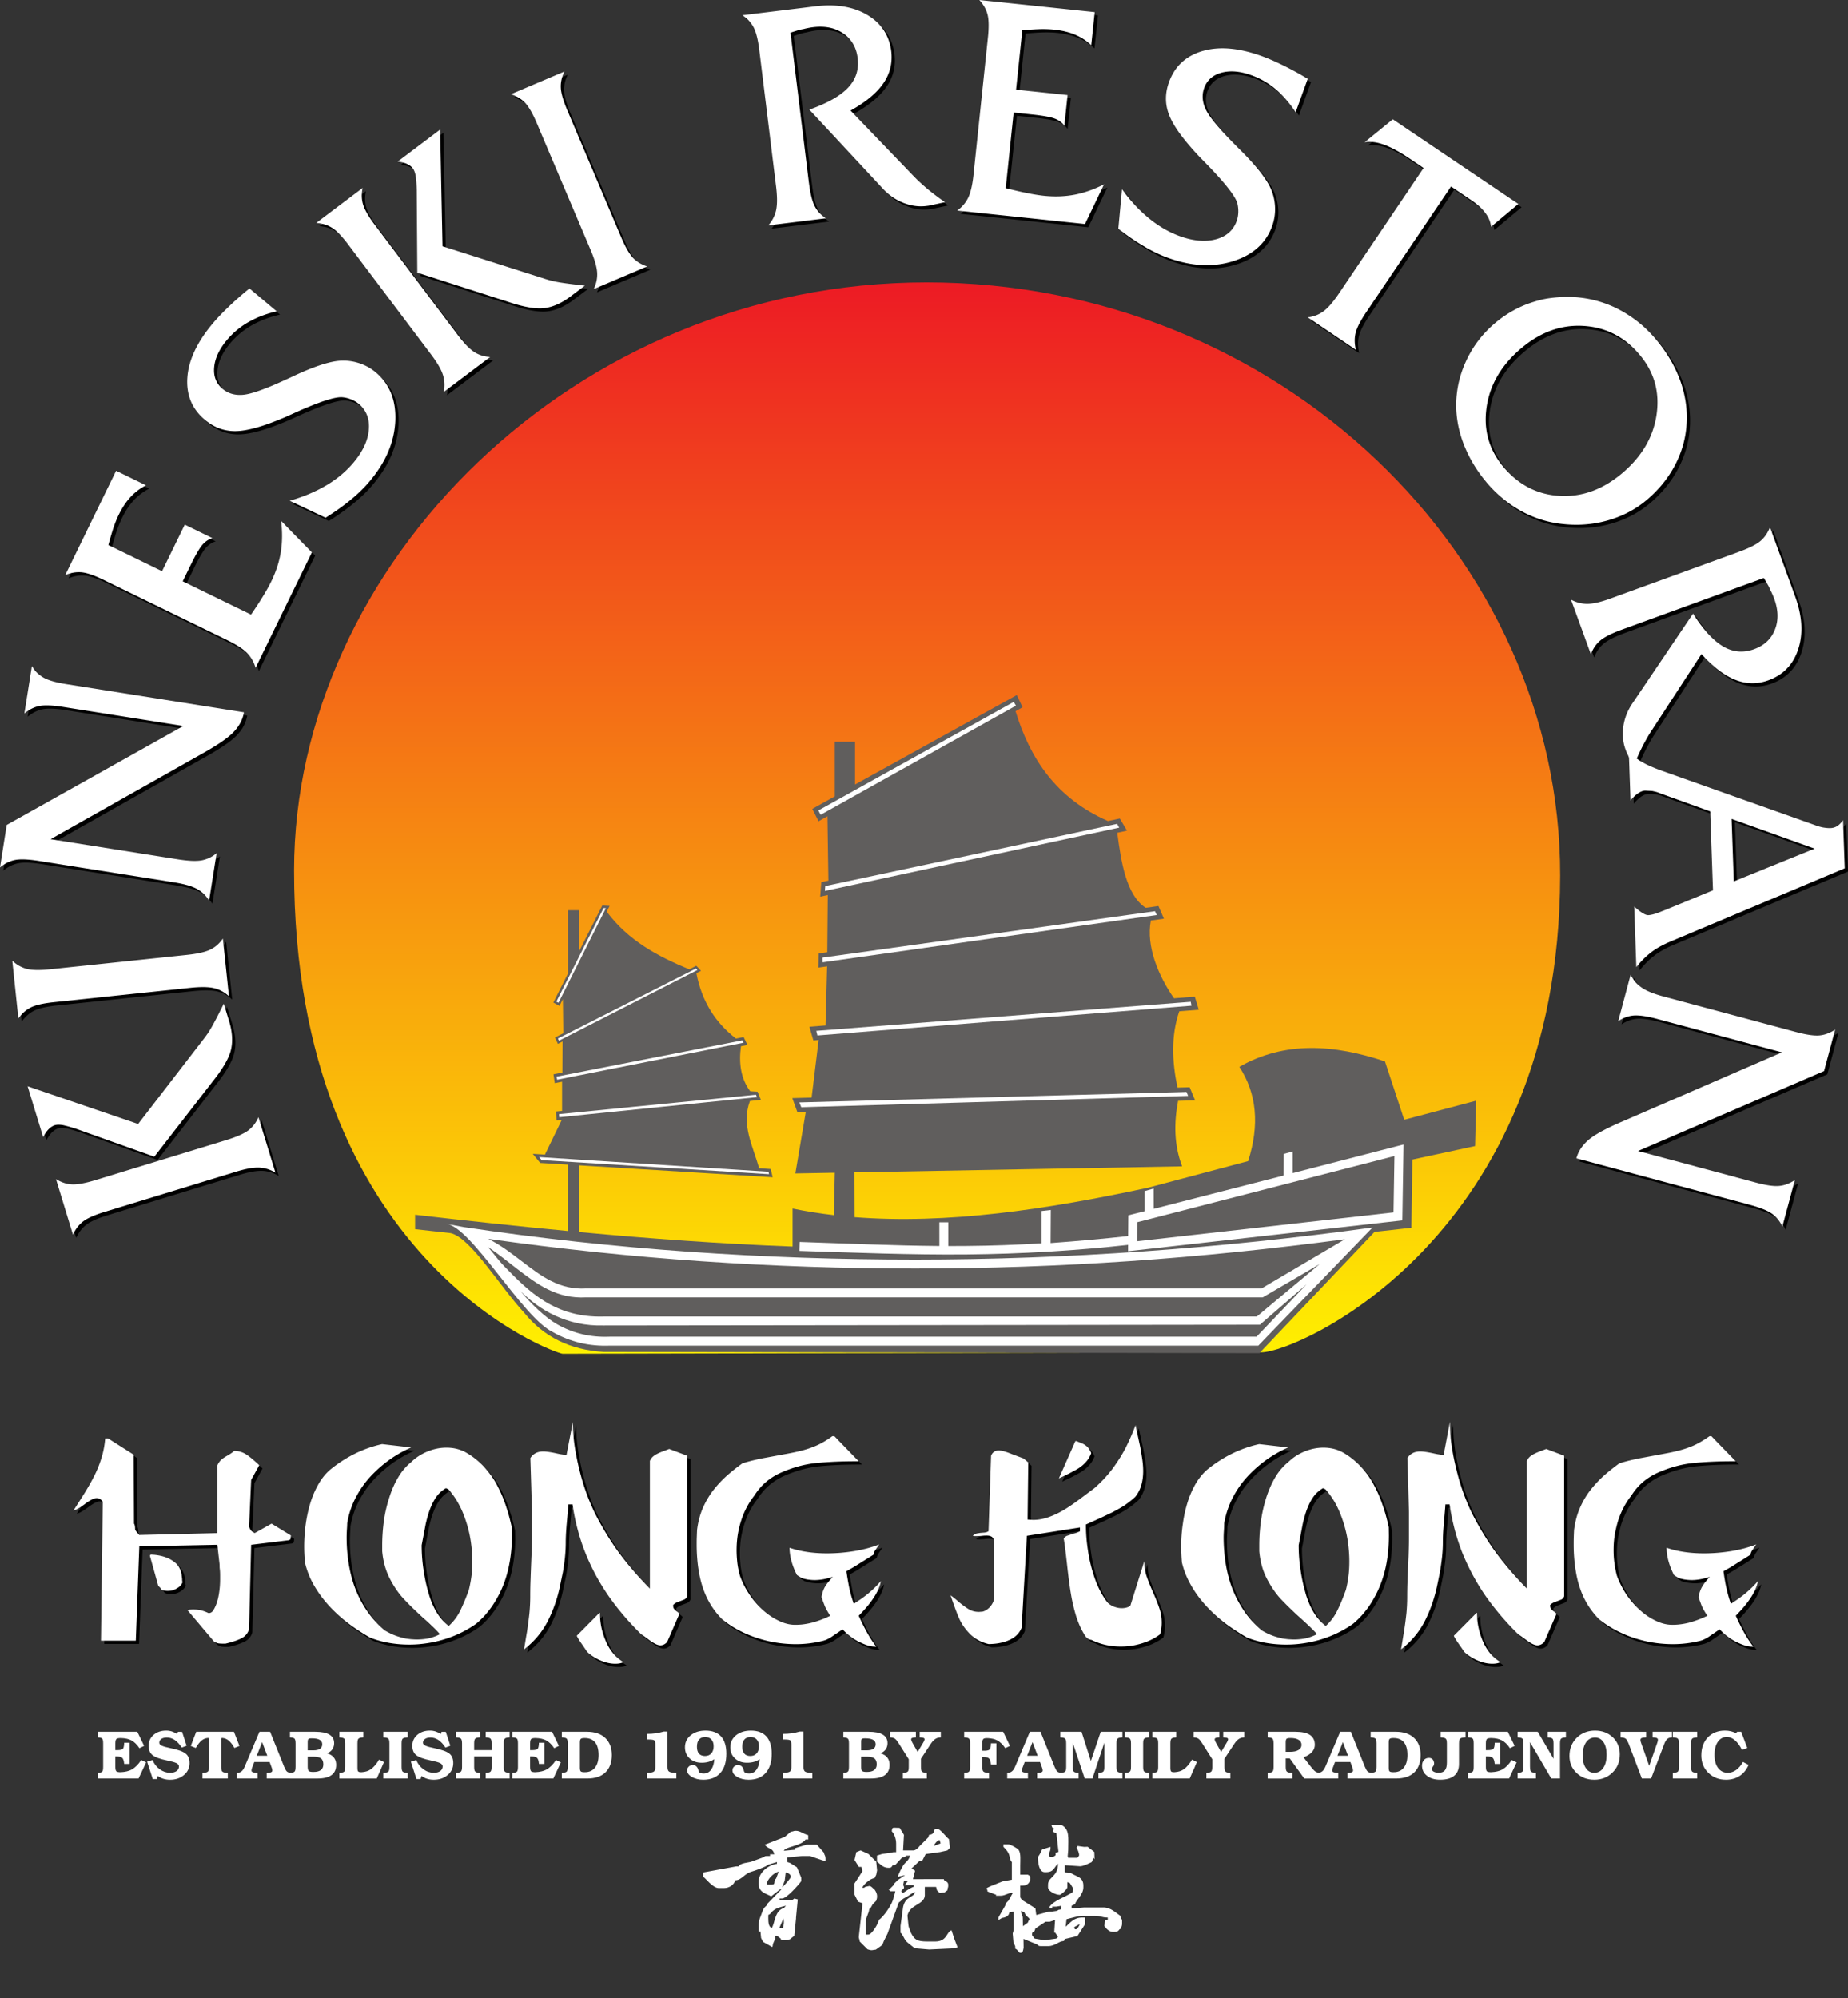 <svg xmlns="http://www.w3.org/2000/svg" id="Layer_1" data-name="Layer 1" viewBox="0 0 2090.46 2260.58"><rect x="0" y="0" width="2090.46" height="2260.58" fill="#333333" stroke="none"/><defs><clipPath id="clippath"><path d="M86.85 1612.06H1992.3v273.67H86.85z" class="cls-3"/></clipPath><clipPath id="clippath-1"><path d="M3.69 3.69h2086.77v1396.64H3.69z" class="cls-3"/></clipPath><clipPath id="clippath-2"><path d="M332.65 984.45c-.2 442.94 296.8 547.04 303.77 547l790.79-1.67c40.44-.09 336.97-129.23 337.68-539.26.66-359.88-316.52-671.05-716.75-671.05S332.82 640.86 332.65 984.45" class="cls-3"/></clipPath><clipPath id="clippath-3"><path d="M769.71 2038.82h551.04v221.76H769.71z" class="cls-3"/></clipPath><linearGradient id="linear-gradient" x1="-287.05" x2="-286.05" y1="2466.89" y2="2466.89" gradientTransform="matrix(0 1211.99 1211.99 0 -2988782.26 348222.42)" gradientUnits="userSpaceOnUse"><stop offset="0" stop-color="#ed1c24"/><stop offset=".85" stop-color="#fcd105"/><stop offset="1" stop-color="#fff200"/></linearGradient><style>.cls-1,.cls-2,.cls-3,.cls-4,.cls-5,.cls-6,.cls-7{stroke-width:0}.cls-1,.cls-4,.cls-7{fill-rule:evenodd}.cls-1,.cls-6{fill:#fff}.cls-2{fill:url(#linear-gradient)}.cls-8{clip-path:url(#clippath-2)}.cls-3{fill:none}.cls-9{clip-path:url(#clippath-1)}.cls-4{fill:#000}.cls-10{clip-path:url(#clippath)}.cls-5,.cls-7{fill:#605e5d}</style></defs><g class="cls-10"><path d="m174.04 1762.34-.43.61-.35.67 9.51 34.12c2.17 1.83 3.38 3.25 3.56 4.27 2.22.88 4.56 1.34 7.04 1.34 3.84 0 7.36-.94 10.65-2.98 3.3-1.93 5.27-4.27 6.17-6.92-.31-.7-.47-1.99-.47-3.75l-.6-5.08c-.38-1.91-.81-3.47-1.28-4.79-1.48-3.88-4.05-7.19-7.78-9.8-3.64-2.66-7.89-4.6-12.54-5.85-4.74-1.23-9.18-1.83-13.47-1.83m-48.17-131.52h-3.18c-.69 8.22-2.21 15.92-4.58 23.31-2.37 7.33-5.1 13.97-8.32 20.08-3.07 6.12-6.68 12.41-10.83 19.1l-12.12 19.07c3.04-.74 7.4-3.21 13.17-7.55 5.81-4.34 10.16-6.46 12.94-6.46 2.63 0 4.94 1.34 6.99 4.19l-2.04 157.05h39.41l3.98-106.67 88.29-1.75 1.29 11.67c.6 5.36 1.02 8.62 1.1 9.58.16 1.08.16 2.57.16 4.46.1.89.2 1.96.36 3.33.1 1.42.19 3.32.19 5.66v3.91c0 6.6-.55 12.88-1.67 18.82-1.09 6.01-2.88 11.23-5.36 15.57-1.47 2.87-3.46 4.28-6.05 4.28-2.89-1.41-5.76-2.47-8.51-3.12-2.82-.66-5.69-.95-8.6-.95-2.48 0-4.71.2-6.75.62l29.92 35.45c2.14 1.3 3.93 2.07 5.31 2.26 1.38.22 3.5.29 6.54.29h1.22c7.8-1.85 13.72-3.84 17.91-5.96 4.64-2.36 7.58-6.01 8.79-10.61l2.36-95.24 42.15-5.12c1.31-.3 2.09-.8 2.32-1.49.28-.78.44-2.16.44-3.99l-21.81-13.33-19.08 10.69c-2.14-1.12-3.6-2.22-4.47-3.35-.36-.53-.69-1.18-1.06-1.88-.33-.7-.57-1.36-.83-2.02l2.36-52.91 9.14-16.65c-5.93-5.6-10.89-9.71-14.95-12.35-4.02-2.54-8.52-3.85-13.32-3.85-2.03 1.8-4.66 3.54-7.74 5.32-3.08 1.78-5.42 3.3-6.86 4.59-1.72 1.55-3.19 3.71-4.47 6.29v76.81l-88.29 2.16-1.78-2.01c-.42-.46-.87-.91-1.3-1.53-.4-.53-.78-1.07-1.01-1.5-.38-.38-.54-.68-.54-.82-.07-.17-.07-.34-.15-.57 0-3.39-.43-5.46-1.22-6.41l-.41-78.06-28.99-18.39Zm1302.29 6.48 32.67 3.79c-8.25 3.66-16.25 8.11-23.8 13.41-7.55 5.36-14.9 11.63-21.83 19.07-6.63 7.07-12.31 15.2-17.01 24.22-4.73 9.08-7.91 18.81-9.73 29.13 0 1.64-.06 4.25-.28 7.82-.24 3.55-.33 6.28-.33 8.01 0 10.56.9 21.15 2.64 31.59.97 5.37 2.08 10.33 3.39 14.88 1.23 4.55 2.76 9.13 4.67 13.65 3.61 8.86 8.13 17.02 13.48 24.62 2.64 3.78 5.57 7.42 8.71 10.84 3.21 3.38 6.65 6.69 10.28 9.76 4.1 2.36 8.01 4.28 11.68 5.66 3.72 1.42 7.74 2.54 12.2 3.5 1.78.26 3.81.53 6.03.76 2.33.13 4.4.28 6.2.28 4.96 0 9.53-.46 13.72-1.32 4.15-.99 8.36-2.5 12.71-4.65-3.5-3.99-9.77-10.11-18.87-18.24-8.6-7.76-15.98-15.04-22.34-21.76-5.92-6.46-11.09-14.18-15.75-23.12-4.62-9.04-7.45-19.26-8.43-30.72v-6.58c0-9.32.63-18.33 1.84-27.13 1.21-8.82 3.15-17.56 5.91-26.43 2.85-8.81 6.27-16.7 10.31-23.47 4.04-6.88 8.93-12.58 14.7-17.18 5.16-5.07 11.17-9.03 18.28-11.98 7.07-2.92 14.35-4.41 21.52-4.41 7.98 0 15.22 1.75 21.84 5.3 7.33 4.11 13.79 9.28 19.82 15.48 2.86 2.94 5.43 6.07 8.02 9.46 2.48 3.45 4.77 7.01 6.78 10.7 3.95 7.21 7.4 14.88 10.22 23.17 2.92 8.25 5.36 16.98 7.24 26.12l.13 9.05c0 13.63-1.34 26.51-4.19 38.51-2.9 12.13-7.37 23.53-13.58 34.1-3 5.31-6.44 10.17-10.12 14.62-3.62 4.48-7.82 8.65-12.49 12.61-10.73 7.67-22.77 13.54-35.88 17.65-6.6 2.03-13.3 3.52-19.7 4.46-6.55 1.01-13.21 1.53-20.11 1.53-8.03 0-15.64-.66-22.96-1.94-7.29-1.26-14.42-3.23-21.39-5.95-8.67-4.98-16.83-10.28-24.51-15.99-7.58-5.79-14.8-12.26-21.47-19.56-6.66-7.21-12.49-15.01-17.2-23.3-4.84-8.33-8.33-17.02-10.51-26.09-.51-5.96-.85-12.05-.85-18.16 0-8.94.69-17.71 2-26.3 1.17-8.52 3.05-16.68 5.49-24.44 2.47-7.69 5.64-14.66 9.42-21.03 3.89-6.31 8.2-11.54 13.01-15.51 17.79-14.33 37.29-23.85 58.42-28.53m74.85 51.21-1.31-.64-1.42-.67c-4.4 2.53-8.04 5.79-11.01 9.98-2.99 4.21-5.49 9.3-7.64 15.24-1.79 5.27-3.27 10.45-4.38 15.68l-4.49 23.57c0 9.56.68 18.87 2.09 27.88 1.28 8.99 3.26 17.98 5.81 26.86 4.85 16.59 12.41 28.73 22.73 36.63 5.07-4.65 9.22-9.94 12.36-16.03 1.53-3.07 3.19-6.62 4.9-10.56 1.65-3.88 3.46-8.62 5.45-14.01a123.27 123.27 0 0 0 2.97-15.8c.71-5.25.99-10.79.99-16.75 0-7.75-.67-15.41-1.76-23-1.19-7.51-2.97-15.01-5.4-22.34s-5.19-13.89-8.34-19.73c-3.2-5.83-7.04-11.25-11.55-16.31m-1067.01-51.17 32.74 3.79c-8.24 3.66-16.23 8.11-23.81 13.41-7.55 5.36-14.84 11.63-21.83 19.07-6.62 7.07-12.29 15.2-17.03 24.22-4.69 9.08-7.98 18.81-9.66 29.13 0 1.64-.12 4.25-.39 7.82-.16 3.55-.25 6.28-.25 8.01 0 10.56.87 21.15 2.67 31.59.95 5.37 2.08 10.33 3.34 14.88 1.23 4.55 2.76 9.13 4.64 13.65 3.64 8.86 8.06 17.02 13.51 24.62 2.69 3.78 5.59 7.42 8.78 10.84 3.07 3.38 6.55 6.69 10.21 9.76 4.14 2.36 8 4.28 11.67 5.66 3.73 1.42 7.79 2.54 12.24 3.5 1.72.26 3.8.53 6 .76 2.22.13 4.31.28 6.2.28 4.89 0 9.54-.46 13.67-1.32 4.21-.99 8.43-2.5 12.63-4.65-3.36-3.99-9.61-10.11-18.82-18.24-8.47-7.76-15.97-15.04-22.2-21.76-5.98-6.46-11.25-14.18-15.8-23.12-4.6-9.04-7.47-19.26-8.5-30.72v-6.58c0-9.32.68-18.33 1.81-27.13 1.21-8.82 3.19-17.56 6.03-26.43 2.75-8.81 6.18-16.7 10.28-23.47 4.06-6.88 8.94-12.58 14.62-17.18 5.17-5.07 11.27-9.03 18.34-11.98 7.12-2.92 14.24-4.41 21.56-4.41 7.99 0 15.23 1.75 21.81 5.3 7.25 4.11 13.87 9.28 19.87 15.48 2.73 2.94 5.41 6.07 7.91 9.46 2.58 3.45 4.92 7.01 6.9 10.7 3.94 7.21 7.32 14.88 10.2 23.17 2.83 8.25 5.28 16.98 7.24 26.12l.18 9.05c0 13.63-1.48 26.51-4.29 38.51-2.85 12.13-7.29 23.53-13.52 34.1-3.07 5.31-6.44 10.17-10.12 14.62-3.62 4.48-7.81 8.65-12.47 12.61-10.82 7.67-22.76 13.54-36.03 17.65-6.62 2.03-13.13 3.52-19.67 4.46a130.64 130.64 0 0 1-20.1 1.53c-7.93 0-15.58-.66-22.88-1.94-7.3-1.26-14.52-3.23-21.47-5.95-8.67-4.98-16.76-10.28-24.42-15.99-7.67-5.79-14.79-12.26-21.52-19.56-6.66-7.21-12.44-15.01-17.26-23.3a95.317 95.317 0 0 1-10.39-26.09c-.52-5.96-.86-12.05-.86-18.16 0-8.94.69-17.71 1.91-26.3 1.26-8.52 3.1-16.68 5.58-24.44 2.47-7.69 5.66-14.66 9.42-21.03 3.8-6.31 8.2-11.54 13.01-15.51 17.79-14.33 37.23-23.85 58.35-28.53m74.94 51.21-1.38-.64-1.46-.67c-4.38 2.53-7.99 5.79-11 9.98-2.93 4.21-5.42 9.3-7.58 15.24-1.8 5.27-3.25 10.45-4.39 15.68l-4.47 23.57c0 9.56.7 18.87 2.09 27.88 1.28 8.99 3.24 17.98 5.85 26.86 4.8 16.59 12.35 28.73 22.66 36.63 5.09-4.65 9.21-9.94 12.38-16.03 1.58-3.07 3.17-6.62 4.85-10.56 1.7-3.88 3.5-8.62 5.5-14.01 1.27-5.26 2.29-10.53 2.98-15.8.71-5.25.96-10.79.96-16.75 0-7.75-.63-15.41-1.81-23a132.97 132.97 0 0 0-5.36-22.34c-2.4-7.33-5.11-13.89-8.41-19.73-3.09-5.83-6.96-11.25-11.41-16.31m1442.31 92.66 8.4-4.8 11.36-7.1 10.91-6.9c0-1.58.78-3.42 2.42-5.75l3.95-5.81c-8.46 3.35-17.84 5.88-28.18 7.57-10.34 1.7-20.7 2.54-30.8 2.54-15.89 0-30.01-2.08-42.45-6.33 0 9.54 2.81 19.71 8.33 30.8l2.16 1.45 2.98 1.96c2.75.83 5.37 1.46 7.7 1.78 2.28.32 4.8.55 7.36.55 2.92 0 6.29-.32 9.71-.92 3.55-.67 7-1.56 10.64-2.71-3.64 3.95-6.43 7.48-8.33 10.62-1.95 3.22-3.42 7.21-4.38 12.07.79 2.2 1.44 4.48 2.26 6.44.71 2.06 1.42 3.9 2.12 5.37 1.64 3.29 3.53 6.43 5.6 9.51a120.85 120.85 0 0 1-20.98 7.87c-3.59.86-6.79 1.46-9.8 1.81-2.82.37-5.84.54-9.03.54-6.09 0-12.46-1.58-18.97-4.79-6.55-3.13-12.58-7.29-18.14-12.49-5.61-5.09-10.46-10.95-14.91-17.5-4.36-6.58-7.8-13.52-10.44-20.72-1.31-4.81-2.23-9.62-2.84-14.31-.63-4.75-.95-9.53-.95-14.52 0-6.04.41-11.75 1.28-17.2.95-5.46 2.26-10.98 3.85-16.34 3.61-10.83 8.54-20.23 14.98-28.29 7.29-11.74 17.56-20.5 30.68-26.24 13.17-5.72 26.3-9.31 39.46-10.6 13.15-1.34 28.34-1.99 45.7-1.99h2.27l-27.42-28.21c-.28-.14-.71-.18-1.23-.18h-1.06c-3.73 2.62-7.46 5.06-11.13 7.1-3.66 2.08-7.45 3.84-11.49 5.37-3.91 1.46-8.1 2.83-12.5 3.91-4.34 1.12-9.18 2.18-14.59 3.18l-28.67 5.32c-8.65 1.67-16.45 3.62-23.53 5.8-6.77 4.88-12.86 9.8-18.3 14.64-5.32 4.95-10.4 10.37-15 16.35-4.54 5.97-8.47 12.7-11.55 19.98-3.19 7.28-5.24 15.47-6.45 24.53-.16 3.32-.28 6.33-.35 9.04-.09 2.69-.09 5.07-.09 7.15 0 11.23.89 21.94 2.71 32.08 1.75 10.11 4.69 19.52 8.7 28.04 4.42 9.1 10.18 17.23 17.19 24.45 7.7 6.23 16.05 11.4 25.08 15.51 8.98 4.21 18.45 7.4 28.53 9.62 10.06 2.16 20.08 3.19 30.05 3.19 10.77 0 21.25-1.35 31.41-3.95 1.44-.44 2.73-.9 4.03-1.56 1.28-.56 2.61-1.38 4.2-2.24l13.15-9.01c5.33 5.59 11.12 10.19 17.52 13.58 3.88 1.89 7.4 3.47 10.79 4.54 3.22 1.04 6.62 1.49 9.95 1.49-3.54-4.54-6.89-9.61-10.16-15.36-3.19-5.69-6.46-12.24-9.79-19.65 14.75-14.98 23.13-27.97 25.1-39.18-8.02 9.39-18.23 17.99-30.62 25.6-1.12-3.1-2.07-6-2.83-8.73-.76-2.71-1.48-5.46-2.05-8.14-1.15-4.86-2.33-11.44-3.52-19.81m-278.78 47.32-.24-.2-.18-.24-25.84 26.04c.85 2.12 2.84 5.32 5.89 9.63 3 4.23 4.94 7.02 5.6 8.27 3.88 3.88 8.86 7.21 14.87 9.85 6.18 2.66 11.88 3.9 17.19 3.9 3.51 0 6.64-.52 9.25-1.77-8.64-5.34-15.25-13.03-19.65-23.07-2.34-5.27-4.03-10.51-5.16-15.97-1.22-5.36-1.74-10.82-1.74-16.45m-30.67-216.41-7.09 37.51c-1.23 0-2.86-.21-4.83-.54-2.08-.31-4.58-.78-7.73-1.52-6.03-1.26-10.64-1.94-13.97-1.94-6.41 0-11.24 2.49-14.5 7.47l1.02 33.38.8 27.97v29.42c0 5.05-.19 12.03-.51 20.83-.45 8.87-.72 17.17-1.07 24.9-.3 7.71-.43 14.48-.43 20.08 0 6.95-.35 13.33-.92 19.29-.63 5.89-1.51 12.87-2.79 21-.85 4.91-1.85 11.4-3.24 19.52 11.11-8.42 19.92-18.86 26.5-31.22 6.4-12.55 11.13-25.89 14.2-40.34 1.86-8.75 2.84-13.85 3.15-15.21.9-5.12 1.71-10.7 2.4-16.64.68-6 1.03-11.92 1.03-17.66 0-5.4.24-11.82.93-19.31 1.21-14.09 1.91-21.97 1.91-23.51h4.77c1.37 9.93 3.48 19.51 5.85 28.77 2.5 9.42 5.51 18.33 8.91 26.86 7.3 17.67 16.14 33.82 26.5 48.69 10.54 14.8 22.55 28.92 36.27 42.45.72.43 3.79 2.54 9.21 6.58 5.45 4.03 9.55 6.03 12.58 6.03 2.73 0 5.31-1.24 7.72-3.62l13.91-32c-.64-.86-1.61-1.72-2.91-2.66-1.61-1.2-2.75-2.28-3.34-3.17-.6-.91-.97-2.27-.97-4.05 1.25-1.49 3.1-2.67 5.61-3.57l6.69-2.55c1.83-.78 3.03-2.21 3.59-4.02v-158.85l-20.26-7.64-7.23 2.75c-4.53 1.65-7.92 3.38-10.13 5.03-2.21 1.64-3.67 3.62-4.55 5.8v144.35c-13.49-13.75-25.38-27.62-35.48-41.42-5.18-7.15-9.98-14.39-14.35-21.69-4.47-7.29-8.54-14.74-12.31-22.14-7.48-15.32-13.32-31.63-17.52-49.04a264.94 264.94 0 0 1-5.51-27.54c-1.3-8.85-1.91-17.72-1.91-26.86m-422.46 21.85h-1.19l-18.65 42.2 11.77-5.62c1.09-.66 3.16-1.67 6.03-3.26 2.04-1.08 3.68-2.04 4.71-2.75 3.03-1.97 5.69-4.28 8.14-7.02 2.53-2.76 4.5-6.13 5.95-9.95-1.17-3.07-2.73-5.5-4.61-7.26-1.84-1.66-3.79-2.91-5.76-3.71l-6.39-2.63Zm66.86-17.97c-3.08 8.18-6.44 16.09-10.29 23.79-1.97 4.13-4.31 8.12-6.71 12.11-2.47 3.95-5.16 7.95-8.08 12.05-6.04 8.26-13.23 16.04-21.5 23.32l-17.28 12.91c-5.23 3.9-10.56 7.61-16.17 11.07-5.63 3.43-11.43 6.27-17.59 8.52-6.22 2.28-12.3 3.39-18.5 3.39l-6-.42.76-64.49-.93-.87-1.71-1.49-2.87-2.33-12.22-4.57c-7.01-2.87-12.17-4.42-15.64-4.42-4.28 0-7.17 2.08-8.71 6l-2.88 85.39c-.99.53-1.7.9-2.16 1.04-.47.15-1.15.31-2.24.49l-4.96.38c-.09 0-.8.13-2.06.34-1.27.15-2.22.37-2.64.52-1.42.51-2.58 1.29-3.8 2.32.34.09 1.04.24 1.92.44h2.1l4.39-.19 4.59-.47 2.38-.06c2.49 0 4.45.48 6.03 1.43 1.46.92 2.39 2.74 2.84 5.26v64.92c-.77 3.55-2.49 6.67-4.98 9.45-2.58 2.67-5.34 4.37-8.15 5.08l-4.06.31c-4.21 0-7.81-.92-10.97-2.67a57.6 57.6 0 0 1-5.19-3.45c-2.17-1.55-4.23-3.13-6.45-4.96-4.39-3.87-7.55-6.4-9.51-7.65 3.57 10.59 6.66 19.04 9.36 25.37 2.89 6.69 7.09 12.75 12.61 18.33 5.46 5.54 12.5 9.34 20.96 11.36 8.8 0 16.61-1.5 23.42-4.52 6.88-3.11 11.49-7.69 13.97-13.88l6-104 60.03-9.44v4.26c-1.6.98-4.01 1.95-7.29 2.77l-7.38 2.41c-1.73.74-2.96 1.91-3.66 3.33 1.09 6.03 2.26 15.81 3.79 29.5 1.5 13.66 2.94 24.7 4.39 33.18 1.42 8.56 3.39 16.86 5.95 25.23 2.92 8.87 6.49 16.58 10.98 23.12l2.26 1.88c.95.79 2.31 1.27 4.13 1.53 9.94 4.91 20.93 7.42 32.92 7.42 5.92 0 11.52-.56 16.81-1.7a84.697 84.697 0 0 0 15.22-4.79c4.81-2.19 9.02-4.6 12.56-7.38 1.2-4.55 1.81-8.91 1.81-12.89 0-5.47-.73-10.74-2.41-15.79-1.63-5.02-4.12-11.39-7.56-19.17-3.43-7.77-5.83-14.11-7.46-18.87-1.45-4.86-2.22-10.21-2.22-16.04l-15.91 50.77c-2.76 1.65-5.94 2.51-9.63 2.51-3.2 0-6.28-.71-9.38-1.95-2.92-1.29-5.26-2.9-6.88-4.82-5.43-6.9-9.94-15.34-13.65-25.31a170.09 170.09 0 0 1-8-31.02c-.86-5.7-1.61-11.04-1.98-16.12-.42-5.04-.63-10.23-.63-15.42l15.41-6.92 14.25-6.75c2.69-1.44 5.17-2.82 7.58-4.13 2.41-1.36 4.59-2.68 6.54-3.95 4.46-3.04 8.39-6.24 11.94-9.44 6.03-7.33 9.03-17.25 9.03-29.46 0-4.66-.45-9.49-1.22-14.49-.78-5.01-1.47-9.15-2.06-12.4-.69-3.28-1.37-6.47-2.09-9.64l-3.27-15.13ZM961.2 1781.14l8.33-4.8 11.36-7.1 11.01-6.9c0-1.58.77-3.42 2.39-5.75l3.95-5.81c-8.4 3.35-17.88 5.88-28.2 7.57-10.38 1.7-20.59 2.54-30.76 2.54-15.9 0-29.99-2.08-42.46-6.33 0 9.54 2.76 19.71 8.33 30.8l2.16 1.45 3.03 1.96c2.66.83 5.24 1.46 7.51 1.78 2.44.32 4.86.55 7.49.55 2.97 0 6.19-.32 9.72-.92a95.22 95.22 0 0 0 10.69-2.71c-3.63 3.95-6.47 7.48-8.46 10.62-1.98 3.22-3.42 7.21-4.28 12.07.69 2.2 1.46 4.48 2.22 6.44.76 2.06 1.46 3.9 2.14 5.37 1.61 3.29 3.45 6.43 5.52 9.51-7.32 3.58-14.25 6.11-21.01 7.87-3.52.86-6.77 1.46-9.67 1.81-2.85.37-5.86.54-9.14.54-6.09 0-12.44-1.58-18.9-4.79-6.49-3.13-12.53-7.29-18.15-12.49a93.197 93.197 0 0 1-14.84-17.5c-4.4-6.58-7.9-13.52-10.49-20.72-1.29-4.81-2.33-9.62-2.9-14.31-.53-4.75-.87-9.53-.87-14.52 0-6.04.44-11.75 1.26-17.2.88-5.46 2.16-10.98 3.9-16.34 3.5-10.83 8.51-20.23 14.93-28.29 7.32-11.74 17.54-20.5 30.69-26.24 13.17-5.72 26.3-9.31 39.46-10.6 13.15-1.34 28.37-1.99 45.75-1.99h2.21l-27.41-28.21c-.24-.14-.7-.18-1.22-.18h-1.21c-3.58 2.62-7.27 5.06-10.98 7.1-3.69 2.08-7.54 3.84-11.5 5.37-3.95 1.46-8.1 2.83-12.46 3.91-4.41 1.12-9.32 2.18-14.62 3.18l-28.74 5.32c-8.56 1.67-16.38 3.62-23.43 5.8-6.82 4.88-12.9 9.8-18.34 14.64-5.43 4.95-10.38 10.37-15.05 16.35-4.54 5.97-8.42 12.7-11.58 19.98-3.09 7.28-5.25 15.47-6.37 24.53-.14 3.32-.23 6.33-.34 9.04-.09 2.69-.09 5.07-.09 7.15 0 11.23.86 21.94 2.67 32.08 1.8 10.11 4.72 19.52 8.77 28.04 4.35 9.1 10.15 17.23 17.2 24.45 7.61 6.23 15.85 11.4 24.89 15.51 9.05 4.21 18.62 7.4 28.64 9.62 10.06 2.16 20.12 3.19 30.08 3.19 10.77 0 21.18-1.35 31.27-3.95 1.47-.44 2.88-.9 4.14-1.56 1.21-.56 2.67-1.38 4.14-2.24l13.24-9.01c5.22 5.59 11.1 10.19 17.49 13.58 3.88 1.89 7.42 3.47 10.7 4.54 3.34 1.04 6.69 1.49 9.99 1.49-3.45-4.54-6.82-9.61-10.09-15.36-3.18-5.69-6.43-12.24-9.81-19.65 14.84-14.98 23.12-27.97 25.09-39.18-8.04 9.39-18.19 17.99-30.68 25.6-1.09-3.1-1.95-6-2.82-8.73-.72-2.71-1.43-5.46-2.07-8.14-1-4.86-2.24-11.44-3.44-19.81m-278.79 47.32-.21-.2-.25-.24-25.8 26.04c.94 2.12 2.86 5.32 5.94 9.63 2.9 4.23 4.81 7.02 5.6 8.27 3.85 3.88 8.76 7.21 14.85 9.85 6.12 2.66 11.86 3.9 17.13 3.9 3.59 0 6.69-.52 9.35-1.77-8.75-5.34-15.27-13.03-19.67-23.07-2.32-5.27-4.05-10.51-5.25-15.97a79.364 79.364 0 0 1-1.7-16.45m-30.61-216.41-7.25 37.51c-1.07 0-2.71-.21-4.78-.54-1.99-.31-4.57-.78-7.65-1.52-6.03-1.26-10.69-1.94-13.92-1.94-6.46 0-11.25 2.49-14.54 7.47l1.03 33.38.79 27.97v29.42c0 5.05-.18 12.03-.61 20.83-.34 8.87-.71 17.17-.95 24.9-.31 7.71-.4 14.48-.4 20.08 0 6.95-.37 13.33-.96 19.29-.62 5.89-1.56 12.87-2.75 21-.9 4.91-1.9 11.4-3.28 19.52 11.08-8.42 19.97-18.86 26.47-31.22 6.45-12.55 11.16-25.89 14.17-40.34 1.81-8.75 2.9-13.85 3.19-15.21.94-5.12 1.69-10.7 2.4-16.64.61-6 .95-11.92.95-17.66 0-5.4.33-11.82.93-19.31 1.31-14.09 1.98-21.97 1.98-23.51h4.77a243.27 243.27 0 0 0 5.91 28.77c2.47 9.42 5.51 18.33 8.93 26.86 7.18 17.67 16.06 33.82 26.46 48.69 10.39 14.8 22.54 28.92 36.26 42.45.68.43 3.81 2.54 9.16 6.58 5.48 4.03 9.62 6.03 12.58 6.03 2.79 0 5.28-1.24 7.67-3.62l13.91-32c-.6-.86-1.54-1.72-2.83-2.66-1.63-1.2-2.73-2.28-3.33-3.17-.7-.91-.92-2.27-.92-4.05 1.17-1.49 2.97-2.67 5.49-3.57l6.69-2.55c1.88-.78 3.1-2.21 3.69-4.02v-158.85l-20.29-7.64-7.29 2.75c-4.47 1.65-7.83 3.38-10.07 5.03-2.21 1.64-3.69 3.62-4.52 5.8v144.35c-13.52-13.75-25.39-27.62-35.54-41.42-5.16-7.15-9.95-14.39-14.32-21.69-4.49-7.29-8.53-14.74-12.29-22.14-7.5-15.32-13.33-31.63-17.56-49.04-2.39-9.61-4.19-18.82-5.49-27.54-1.29-8.85-1.89-17.72-1.89-26.86" class="cls-4"/></g><path d="m170.35 1758.66-.43.61-.35.67 9.51 34.12c2.17 1.83 3.38 3.25 3.56 4.27 2.22.88 4.56 1.34 7.04 1.34 3.84 0 7.36-.94 10.65-2.98 3.3-1.93 5.27-4.27 6.17-6.92-.31-.7-.47-1.99-.47-3.75l-.6-5.08c-.38-1.91-.81-3.47-1.28-4.79-1.48-3.88-4.05-7.19-7.78-9.8-3.64-2.66-7.89-4.6-12.55-5.85-4.74-1.23-9.18-1.83-13.47-1.83m-48.15-131.53h-3.18c-.69 8.22-2.21 15.92-4.58 23.31-2.37 7.33-5.1 13.97-8.32 20.08-3.07 6.12-6.68 12.41-10.83 19.1l-12.12 19.07c3.04-.74 7.4-3.21 13.17-7.55 5.81-4.34 10.16-6.46 12.94-6.46 2.63 0 4.95 1.34 6.99 4.19l-2.04 157.05h39.41l3.98-106.67 88.29-1.75 1.29 11.67c.6 5.36 1.02 8.62 1.1 9.58.16 1.08.16 2.57.16 4.46.1.89.2 1.96.36 3.33.1 1.42.19 3.32.19 5.66v3.91c0 6.6-.55 12.88-1.67 18.82-1.09 6.01-2.88 11.23-5.36 15.57-1.47 2.87-3.46 4.28-6.05 4.28-2.89-1.41-5.76-2.47-8.51-3.12-2.82-.66-5.69-.95-8.6-.95-2.48 0-4.71.2-6.76.62l29.92 35.45c2.14 1.3 3.93 2.07 5.31 2.26 1.38.22 3.5.29 6.54.29h1.22c7.8-1.85 13.73-3.84 17.91-5.96 4.64-2.36 7.58-6.01 8.79-10.61l2.36-95.24 42.15-5.12c1.31-.3 2.09-.8 2.32-1.49.28-.78.43-2.16.43-3.99l-21.81-13.33-19.08 10.69c-2.14-1.12-3.6-2.22-4.47-3.35-.36-.53-.69-1.18-1.06-1.88-.33-.7-.57-1.36-.83-2.02l2.36-52.91 9.14-16.65c-5.93-5.6-10.89-9.71-14.95-12.35-4.02-2.54-8.52-3.85-13.32-3.85-2.03 1.8-4.66 3.55-7.74 5.32-3.08 1.78-5.42 3.3-6.86 4.59-1.72 1.55-3.19 3.71-4.47 6.29v76.81l-88.29 2.16-1.78-2.01c-.42-.46-.87-.91-1.3-1.53-.4-.53-.78-1.07-1.01-1.5-.38-.38-.54-.68-.54-.82-.07-.17-.07-.34-.15-.57 0-3.39-.44-5.46-1.22-6.41l-.41-78.06-28.99-18.39Zm1302.28 6.48 32.67 3.79c-8.25 3.66-16.25 8.11-23.8 13.41-7.55 5.36-14.9 11.63-21.83 19.07-6.63 7.07-12.31 15.2-17.01 24.22-4.73 9.08-7.91 18.81-9.73 29.13 0 1.64-.06 4.25-.28 7.82-.24 3.55-.33 6.28-.33 8.01 0 10.56.9 21.15 2.64 31.59.97 5.37 2.08 10.33 3.39 14.88 1.23 4.55 2.76 9.13 4.67 13.65 3.61 8.86 8.13 17.02 13.48 24.62 2.64 3.78 5.57 7.42 8.71 10.84 3.21 3.38 6.65 6.69 10.28 9.76 4.1 2.36 8.01 4.28 11.68 5.66 3.72 1.42 7.74 2.54 12.2 3.5 1.78.26 3.81.53 6.03.76 2.33.13 4.4.28 6.2.28 4.96 0 9.53-.46 13.72-1.32 4.15-.99 8.36-2.5 12.71-4.65-3.5-3.99-9.77-10.11-18.87-18.24-8.6-7.76-15.98-15.04-22.34-21.76-5.92-6.46-11.09-14.18-15.75-23.12-4.62-9.04-7.45-19.26-8.43-30.72v-6.58c0-9.32.63-18.33 1.84-27.13 1.21-8.82 3.15-17.56 5.91-26.43 2.85-8.81 6.27-16.7 10.31-23.47 4.04-6.88 8.93-12.58 14.7-17.18 5.16-5.07 11.17-9.03 18.28-11.98 7.07-2.92 14.35-4.41 21.52-4.41 7.98 0 15.22 1.75 21.84 5.3 7.33 4.11 13.79 9.28 19.82 15.48 2.86 2.94 5.43 6.07 8.02 9.46 2.48 3.45 4.77 7.01 6.78 10.7 3.95 7.21 7.4 14.88 10.22 23.17 2.92 8.25 5.36 16.98 7.24 26.12l.13 9.05c0 13.63-1.34 26.51-4.19 38.51-2.9 12.13-7.37 23.52-13.58 34.1-3 5.31-6.44 10.17-10.12 14.62-3.62 4.48-7.82 8.65-12.49 12.61-10.73 7.67-22.77 13.55-35.88 17.65-6.6 2.03-13.3 3.52-19.7 4.46-6.55 1.01-13.21 1.53-20.1 1.53-8.04 0-15.64-.66-22.96-1.94-7.29-1.26-14.42-3.23-21.39-5.95-8.67-4.98-16.83-10.28-24.51-15.99-7.58-5.79-14.79-12.26-21.47-19.56-6.66-7.2-12.49-15.01-17.2-23.3-4.84-8.33-8.33-17.02-10.51-26.09-.51-5.96-.85-12.05-.85-18.16 0-8.94.69-17.71 2-26.3 1.17-8.52 3.05-16.68 5.49-24.44 2.47-7.69 5.64-14.66 9.42-21.03 3.89-6.31 8.2-11.54 13.01-15.51 17.79-14.33 37.29-23.85 58.42-28.53m74.85 51.21-1.31-.64-1.42-.67c-4.4 2.53-8.04 5.79-11.01 9.98-2.99 4.21-5.49 9.3-7.64 15.24-1.79 5.27-3.27 10.45-4.38 15.68l-4.49 23.57c0 9.56.68 18.87 2.09 27.88 1.28 8.99 3.26 17.98 5.81 26.86 4.85 16.59 12.41 28.73 22.73 36.63 5.07-4.65 9.22-9.94 12.36-16.03 1.53-3.07 3.19-6.62 4.9-10.56 1.65-3.87 3.46-8.62 5.45-14.01a123.27 123.27 0 0 0 2.97-15.8c.71-5.25.99-10.79.99-16.75 0-7.75-.67-15.41-1.76-23-1.19-7.51-2.97-15.01-5.4-22.34s-5.19-13.89-8.34-19.73c-3.2-5.83-7.04-11.25-11.55-16.31m-1067.01-51.17 32.74 3.79c-8.24 3.66-16.23 8.11-23.81 13.41-7.55 5.36-14.84 11.63-21.83 19.07-6.62 7.07-12.29 15.2-17.03 24.22-4.69 9.08-7.98 18.81-9.65 29.13 0 1.64-.12 4.25-.39 7.82-.16 3.55-.25 6.28-.25 8.01 0 10.56.87 21.15 2.67 31.59.95 5.37 2.08 10.33 3.34 14.88 1.23 4.55 2.76 9.13 4.64 13.65 3.64 8.86 8.06 17.02 13.51 24.62 2.69 3.78 5.59 7.42 8.78 10.84 3.07 3.38 6.55 6.69 10.21 9.76 4.14 2.36 8 4.28 11.67 5.66 3.73 1.42 7.79 2.54 12.24 3.5 1.72.26 3.8.53 6 .76 2.22.13 4.31.28 6.2.28 4.89 0 9.54-.46 13.67-1.32 4.21-.99 8.43-2.5 12.63-4.65-3.36-3.99-9.61-10.11-18.82-18.24-8.47-7.76-15.97-15.04-22.2-21.76-5.98-6.46-11.25-14.18-15.8-23.12-4.6-9.04-7.47-19.26-8.5-30.72v-6.58c0-9.32.69-18.33 1.81-27.13 1.21-8.82 3.19-17.56 6.03-26.43 2.75-8.81 6.18-16.7 10.28-23.47 4.06-6.88 8.94-12.58 14.62-17.18 5.17-5.07 11.27-9.03 18.34-11.98 7.12-2.92 14.24-4.41 21.56-4.41 7.99 0 15.23 1.75 21.81 5.3 7.25 4.11 13.87 9.28 19.87 15.48 2.73 2.94 5.41 6.07 7.91 9.46 2.58 3.45 4.92 7.01 6.9 10.7 3.94 7.21 7.32 14.88 10.2 23.17 2.83 8.25 5.28 16.98 7.24 26.12l.18 9.05c0 13.63-1.48 26.51-4.29 38.51-2.85 12.13-7.29 23.52-13.52 34.1-3.07 5.31-6.44 10.17-10.12 14.62-3.62 4.48-7.81 8.65-12.47 12.61-10.82 7.67-22.76 13.55-36.03 17.65-6.62 2.03-13.13 3.52-19.67 4.46-6.54 1.01-13.16 1.53-20.1 1.53-7.93 0-15.58-.66-22.88-1.94-7.3-1.26-14.52-3.23-21.47-5.95-8.67-4.98-16.76-10.28-24.42-15.99-7.67-5.79-14.79-12.26-21.52-19.56-6.67-7.2-12.44-15.01-17.27-23.3a95.317 95.317 0 0 1-10.39-26.09c-.52-5.96-.86-12.05-.86-18.16 0-8.94.68-17.71 1.91-26.3 1.26-8.52 3.1-16.68 5.58-24.44 2.47-7.69 5.66-14.66 9.42-21.03 3.8-6.31 8.2-11.54 13.01-15.51 17.79-14.33 37.23-23.85 58.35-28.53m74.93 51.21-1.38-.64-1.46-.67c-4.38 2.53-7.99 5.79-11 9.98-2.93 4.21-5.42 9.3-7.58 15.24-1.8 5.27-3.25 10.45-4.39 15.68l-4.47 23.57c0 9.56.7 18.87 2.09 27.88 1.28 8.99 3.24 17.98 5.85 26.86 4.8 16.59 12.35 28.73 22.66 36.63 5.09-4.65 9.21-9.94 12.37-16.03 1.58-3.07 3.17-6.62 4.85-10.56 1.7-3.87 3.5-8.62 5.5-14.01 1.27-5.26 2.29-10.53 2.98-15.8.71-5.25.96-10.79.96-16.75 0-7.75-.63-15.41-1.81-23a132.97 132.97 0 0 0-5.36-22.34c-2.4-7.33-5.11-13.89-8.41-19.73-3.09-5.83-6.96-11.25-11.41-16.31m1442.32 92.67 8.4-4.8 11.36-7.1 10.91-6.9c0-1.58.78-3.42 2.42-5.75l3.95-5.81c-8.46 3.35-17.84 5.88-28.18 7.57-10.34 1.7-20.7 2.54-30.8 2.54-15.89 0-30.01-2.08-42.45-6.33 0 9.54 2.81 19.71 8.33 30.8l2.16 1.45 2.98 1.96c2.75.83 5.37 1.46 7.7 1.78 2.28.32 4.8.55 7.36.55 2.92 0 6.29-.32 9.71-.92 3.55-.67 7-1.56 10.64-2.71-3.64 3.95-6.43 7.48-8.34 10.62-1.95 3.21-3.42 7.21-4.38 12.07.79 2.2 1.44 4.48 2.26 6.44.71 2.06 1.42 3.9 2.12 5.37 1.64 3.29 3.53 6.42 5.6 9.51a120.85 120.85 0 0 1-20.98 7.87c-3.59.86-6.79 1.46-9.8 1.81-2.82.37-5.84.54-9.03.54-6.09 0-12.46-1.58-18.97-4.79-6.55-3.13-12.58-7.29-18.14-12.49-5.61-5.09-10.46-10.95-14.91-17.5-4.36-6.58-7.8-13.52-10.44-20.72-1.31-4.81-2.23-9.62-2.84-14.31-.63-4.75-.95-9.53-.95-14.52 0-6.04.41-11.75 1.28-17.2.95-5.46 2.26-10.98 3.85-16.34 3.61-10.83 8.54-20.23 14.98-28.29 7.29-11.74 17.56-20.5 30.68-26.24 13.17-5.72 26.3-9.31 39.46-10.6 13.15-1.34 28.34-1.99 45.7-1.99h2.27l-27.42-28.21c-.28-.14-.71-.18-1.23-.18h-1.06c-3.73 2.62-7.46 5.06-11.13 7.1-3.66 2.08-7.45 3.84-11.49 5.37-3.91 1.46-8.1 2.83-12.5 3.91-4.34 1.12-9.18 2.18-14.59 3.18l-28.67 5.32c-8.65 1.67-16.45 3.62-23.53 5.8-6.77 4.88-12.86 9.8-18.3 14.64-5.32 4.95-10.4 10.37-15 16.35-4.54 5.97-8.47 12.7-11.55 19.98-3.19 7.28-5.24 15.47-6.45 24.53-.16 3.32-.28 6.33-.35 9.04-.09 2.69-.09 5.07-.09 7.15 0 11.23.89 21.94 2.71 32.08 1.75 10.11 4.69 19.52 8.7 28.04 4.42 9.1 10.18 17.23 17.19 24.45 7.7 6.23 16.05 11.4 25.08 15.51 8.98 4.21 18.45 7.4 28.53 9.62 10.06 2.16 20.08 3.19 30.05 3.19 10.77 0 21.25-1.35 31.41-3.95 1.44-.44 2.73-.9 4.03-1.56 1.28-.56 2.61-1.38 4.2-2.24l13.15-9.01c5.33 5.59 11.12 10.19 17.52 13.58 3.88 1.89 7.4 3.47 10.79 4.54 3.22 1.04 6.62 1.49 9.96 1.49-3.54-4.55-6.89-9.61-10.16-15.36-3.19-5.69-6.46-12.24-9.79-19.65 14.75-14.98 23.13-27.97 25.1-39.18-8.02 9.39-18.23 17.99-30.62 25.6-1.12-3.1-2.07-6-2.83-8.73-.76-2.71-1.48-5.46-2.05-8.14-1.15-4.86-2.33-11.44-3.52-19.81m-278.78 47.31-.24-.2-.18-.24-25.84 26.04c.85 2.12 2.84 5.32 5.89 9.63 3 4.23 4.94 7.02 5.6 8.27 3.88 3.88 8.86 7.21 14.87 9.85 6.18 2.66 11.88 3.9 17.19 3.9 3.51 0 6.64-.52 9.25-1.77-8.64-5.34-15.25-13.03-19.65-23.07-2.34-5.27-4.03-10.51-5.16-15.97-1.22-5.36-1.74-10.82-1.74-16.45m-30.67-216.4-7.09 37.51c-1.23 0-2.86-.2-4.83-.54-2.08-.31-4.58-.78-7.73-1.52-6.03-1.26-10.64-1.94-13.97-1.94-6.41 0-11.24 2.49-14.5 7.47l1.02 33.38.8 27.97v29.42c0 5.05-.19 12.03-.51 20.83-.45 8.87-.72 17.17-1.07 24.9-.3 7.71-.43 14.48-.43 20.08 0 6.95-.35 13.33-.91 19.29-.63 5.89-1.51 12.87-2.79 21-.85 4.91-1.85 11.4-3.24 19.52 11.11-8.42 19.92-18.86 26.5-31.22 6.4-12.55 11.13-25.89 14.21-40.34 1.86-8.75 2.84-13.85 3.15-15.21.9-5.12 1.71-10.7 2.4-16.64.68-6 1.03-11.92 1.03-17.66 0-5.4.24-11.82.93-19.31 1.21-14.09 1.91-21.97 1.91-23.51h4.77c1.37 9.93 3.48 19.51 5.85 28.77 2.5 9.42 5.51 18.33 8.91 26.86 7.3 17.67 16.14 33.82 26.5 48.69 10.54 14.8 22.55 28.92 36.27 42.45.72.43 3.79 2.54 9.21 6.58 5.45 4.03 9.55 6.03 12.58 6.03 2.73 0 5.31-1.24 7.72-3.62l13.91-32c-.64-.86-1.61-1.72-2.91-2.66-1.61-1.2-2.75-2.28-3.34-3.17-.6-.91-.97-2.27-.97-4.05 1.25-1.49 3.1-2.67 5.61-3.57l6.69-2.55c1.83-.79 3.03-2.21 3.59-4.02v-158.85l-20.26-7.64-7.23 2.75c-4.53 1.65-7.92 3.38-10.13 5.03-2.21 1.64-3.67 3.62-4.55 5.8v144.35c-13.49-13.75-25.38-27.62-35.48-41.42-5.18-7.15-9.98-14.39-14.35-21.69-4.47-7.29-8.54-14.74-12.31-22.14-7.48-15.32-13.32-31.63-17.52-49.04a264.94 264.94 0 0 1-5.51-27.54c-1.3-8.85-1.91-17.72-1.91-26.86m-422.48 21.85h-1.19l-18.65 42.2 11.77-5.62c1.09-.66 3.16-1.67 6.03-3.26 2.04-1.08 3.68-2.04 4.71-2.75 3.03-1.97 5.69-4.28 8.14-7.02 2.53-2.76 4.5-6.13 5.95-9.95-1.17-3.07-2.73-5.5-4.61-7.26-1.84-1.66-3.79-2.91-5.76-3.71l-6.39-2.63Zm66.86-17.97c-3.08 8.18-6.44 16.09-10.29 23.79-1.97 4.13-4.31 8.12-6.71 12.11-2.47 3.95-5.16 7.95-8.08 12.05-6.04 8.26-13.23 16.04-21.5 23.32l-17.28 12.91c-5.23 3.9-10.56 7.61-16.17 11.07-5.63 3.43-11.43 6.27-17.59 8.52-6.22 2.28-12.3 3.39-18.5 3.39l-6-.42.76-64.49-.93-.87-1.71-1.49-2.87-2.33-12.22-4.57c-7.01-2.87-12.17-4.42-15.64-4.42-4.28 0-7.17 2.08-8.71 6l-2.88 85.39c-.99.53-1.7.9-2.16 1.04-.47.15-1.15.31-2.24.49l-4.96.38c-.09 0-.8.13-2.06.34-1.27.15-2.22.37-2.64.52-1.42.51-2.58 1.29-3.8 2.32.34.09 1.04.24 1.92.44h2.1l4.39-.19 4.59-.47 2.38-.06c2.49 0 4.45.48 6.03 1.43 1.46.92 2.39 2.74 2.84 5.26v64.92c-.77 3.55-2.49 6.67-4.98 9.45-2.58 2.67-5.34 4.37-8.15 5.08l-4.06.31c-4.21 0-7.81-.92-10.97-2.67a57.6 57.6 0 0 1-5.19-3.45c-2.17-1.55-4.23-3.13-6.45-4.96-4.39-3.87-7.55-6.4-9.51-7.65 3.57 10.59 6.66 19.04 9.36 25.37 2.89 6.69 7.09 12.75 12.61 18.33 5.46 5.54 12.5 9.34 20.96 11.36 8.8 0 16.61-1.5 23.42-4.52 6.88-3.11 11.49-7.69 13.97-13.88l6-104 60.03-9.44v4.26c-1.6.98-4.01 1.95-7.29 2.77l-7.38 2.41c-1.73.74-2.96 1.91-3.66 3.33 1.09 6.03 2.26 15.81 3.79 29.5 1.5 13.66 2.94 24.7 4.39 33.18 1.42 8.56 3.39 16.86 5.95 25.23 2.92 8.87 6.49 16.58 10.98 23.12l2.26 1.88c.95.79 2.31 1.27 4.13 1.53 9.94 4.91 20.93 7.42 32.92 7.42 5.92 0 11.52-.56 16.81-1.7a84.697 84.697 0 0 0 15.22-4.79c4.81-2.19 9.02-4.6 12.56-7.38 1.2-4.55 1.8-8.91 1.8-12.89 0-5.47-.73-10.74-2.41-15.79-1.63-5.02-4.12-11.39-7.56-19.17-3.43-7.77-5.83-14.11-7.46-18.87-1.45-4.86-2.22-10.21-2.22-16.04l-15.91 50.77c-2.76 1.65-5.94 2.51-9.63 2.51-3.2 0-6.28-.71-9.38-1.95-2.92-1.29-5.26-2.9-6.88-4.82-5.43-6.9-9.94-15.34-13.65-25.31a170.09 170.09 0 0 1-8-31.02c-.86-5.7-1.61-11.04-1.98-16.12-.42-5.04-.63-10.23-.63-15.42l15.41-6.92 14.25-6.75c2.69-1.44 5.17-2.82 7.58-4.13 2.41-1.36 4.59-2.68 6.54-3.95 4.46-3.04 8.39-6.24 11.94-9.44 6.03-7.33 9.03-17.25 9.03-29.46 0-4.66-.45-9.49-1.22-14.49-.78-5.01-1.47-9.15-2.06-12.4-.69-3.28-1.37-6.47-2.09-9.64l-3.27-15.13Zm-327.03 165.23 8.33-4.8 11.36-7.1 11.01-6.9c0-1.58.77-3.42 2.39-5.75l3.95-5.81c-8.4 3.35-17.88 5.88-28.19 7.57-10.38 1.7-20.59 2.54-30.77 2.54-15.9 0-29.99-2.08-42.46-6.33 0 9.54 2.76 19.71 8.33 30.8l2.16 1.45 3.03 1.96c2.66.83 5.24 1.46 7.51 1.78 2.44.32 4.86.55 7.49.55 2.97 0 6.19-.32 9.72-.92a95.22 95.22 0 0 0 10.69-2.71c-3.63 3.95-6.48 7.48-8.46 10.62-1.98 3.21-3.42 7.21-4.28 12.07.69 2.2 1.46 4.48 2.22 6.44.76 2.06 1.46 3.9 2.14 5.37 1.61 3.29 3.45 6.42 5.52 9.51-7.32 3.58-14.25 6.11-21.01 7.87-3.52.86-6.77 1.46-9.67 1.81-2.85.37-5.86.54-9.14.54-6.09 0-12.44-1.58-18.9-4.79-6.49-3.13-12.53-7.29-18.15-12.49a93.197 93.197 0 0 1-14.84-17.5c-4.4-6.58-7.9-13.52-10.49-20.72-1.29-4.81-2.33-9.62-2.9-14.31-.53-4.75-.87-9.53-.87-14.52 0-6.04.44-11.75 1.26-17.2.88-5.46 2.16-10.98 3.9-16.34 3.5-10.83 8.51-20.23 14.93-28.29 7.32-11.74 17.54-20.5 30.69-26.24 13.17-5.72 26.3-9.31 39.46-10.6 13.15-1.34 28.37-1.99 45.75-1.99h2.21l-27.41-28.21c-.24-.14-.7-.18-1.22-.18h-1.21c-3.58 2.62-7.27 5.06-10.98 7.1-3.69 2.08-7.54 3.84-11.5 5.37-3.95 1.46-8.1 2.83-12.46 3.91-4.41 1.12-9.32 2.18-14.62 3.18l-28.74 5.32c-8.56 1.67-16.38 3.62-23.43 5.8-6.82 4.88-12.9 9.8-18.34 14.64-5.43 4.95-10.38 10.37-15.05 16.35-4.54 5.97-8.42 12.7-11.58 19.98-3.09 7.28-5.25 15.47-6.37 24.53-.14 3.32-.23 6.33-.34 9.04-.09 2.69-.09 5.07-.09 7.15 0 11.23.86 21.94 2.67 32.08 1.8 10.11 4.72 19.52 8.77 28.04 4.35 9.1 10.14 17.23 17.2 24.45 7.61 6.23 15.85 11.4 24.89 15.51 9.05 4.21 18.62 7.4 28.64 9.62 10.06 2.16 20.12 3.19 30.08 3.19 10.77 0 21.18-1.35 31.27-3.95 1.47-.44 2.88-.9 4.14-1.56 1.21-.56 2.67-1.38 4.14-2.24l13.24-9.01c5.22 5.59 11.1 10.19 17.49 13.58 3.88 1.89 7.42 3.47 10.7 4.54 3.34 1.04 6.69 1.49 9.99 1.49-3.45-4.55-6.82-9.61-10.09-15.36-3.18-5.69-6.44-12.24-9.81-19.65 14.84-14.98 23.12-27.97 25.09-39.18-8.04 9.39-18.19 17.99-30.68 25.6-1.09-3.1-1.96-6-2.82-8.73-.72-2.71-1.43-5.46-2.07-8.14-.99-4.86-2.24-11.44-3.44-19.81m-278.79 47.31-.21-.2-.25-.24-25.79 26.04c.94 2.12 2.86 5.32 5.94 9.63 2.9 4.23 4.81 7.02 5.61 8.27 3.85 3.88 8.76 7.21 14.85 9.85 6.12 2.66 11.86 3.9 17.13 3.9 3.59 0 6.69-.52 9.34-1.77-8.75-5.34-15.27-13.03-19.67-23.07-2.32-5.27-4.05-10.51-5.25-15.97-1.13-5.36-1.69-10.82-1.69-16.45m-30.63-216.4-7.25 37.51c-1.07 0-2.71-.2-4.78-.54-1.99-.31-4.57-.78-7.65-1.52-6.03-1.26-10.69-1.94-13.92-1.94-6.46 0-11.25 2.49-14.54 7.47l1.03 33.38.79 27.97v29.42c0 5.05-.18 12.03-.61 20.83-.35 8.87-.71 17.17-.95 24.9-.31 7.71-.4 14.48-.4 20.08 0 6.95-.37 13.33-.96 19.29-.62 5.89-1.56 12.87-2.75 21-.9 4.91-1.9 11.4-3.28 19.52 11.07-8.42 19.97-18.86 26.47-31.22 6.45-12.55 11.16-25.89 14.17-40.34 1.81-8.75 2.9-13.85 3.19-15.21.94-5.12 1.69-10.7 2.4-16.64.61-6 .95-11.92.95-17.66 0-5.4.33-11.82.93-19.31 1.31-14.09 1.98-21.97 1.98-23.51h4.77a243.27 243.27 0 0 0 5.91 28.77c2.47 9.42 5.51 18.33 8.93 26.86 7.18 17.67 16.06 33.82 26.46 48.69 10.39 14.8 22.54 28.92 36.26 42.45.68.43 3.81 2.54 9.16 6.58 5.48 4.03 9.62 6.03 12.58 6.03 2.79 0 5.28-1.24 7.67-3.62l13.91-32c-.6-.86-1.54-1.72-2.83-2.66-1.63-1.2-2.73-2.28-3.33-3.17-.7-.91-.92-2.27-.92-4.05 1.17-1.49 2.97-2.67 5.49-3.57l6.69-2.55c1.88-.79 3.1-2.21 3.69-4.02v-158.85l-20.3-7.64-7.29 2.75c-4.47 1.65-7.83 3.38-10.07 5.03-2.21 1.64-3.69 3.62-4.52 5.8v144.35c-13.52-13.75-25.39-27.62-35.54-41.42-5.16-7.15-9.95-14.39-14.32-21.69-4.49-7.29-8.53-14.74-12.29-22.14-7.5-15.32-13.33-31.63-17.56-49.04-2.39-9.61-4.19-18.82-5.49-27.54-1.29-8.85-1.89-17.72-1.89-26.86" class="cls-1"/><path d="M110.46 2011.94v-6.34l1.29-.13c2.02-.11 3.38-.67 4.03-1.54.65-.81.91-2.58.91-5.23v-26.41c0-2.62-.26-4.37-.91-5.2-.64-.89-2.01-1.39-4.03-1.53l-1.29-.14v-6.33h44.9l3.88 8.01 3.8 7.98-5.32 2.58c-2.76-4.18-5.83-7.15-9.11-8.85-3.08-1.63-7.1-2.5-11.98-2.61-2.51-.03-4.2.36-4.98 1.07-.77.82-1.16 2.46-1.16 4.93v7.66h2.49c3.15 0 5.19-.54 6.06-1.51.89-1.04 1.38-3.29 1.44-6.84h6.13v23.96h-6.13c-.24-3.37-1-5.63-2.07-6.75-1.12-1.18-3.23-1.72-6.32-1.72h-1.6v11.79c0 2.55.38 4.23 1.18 5.04.82.69 2.48 1.03 5.11.94 4.91-.2 9.04-1.23 12.37-3.02 3.77-2.13 7.3-5.63 10.6-10.71l5.58 2.7-4.27 9.07-4.3 9.11h-46.3Zm95.14-34.99c-2.39-3.75-4.99-6.51-7.79-8.49-2.87-1.85-5.86-2.85-8.94-2.85-2.67 0-4.77.5-6.37 1.61-1.54 1.04-2.3 2.47-2.3 4.34 0 1.32.98 2.44 2.9 3.33 1.94.92 5.58 1.9 10.83 2.99 7.9 1.61 13.27 3.62 16.17 5.98 2.94 2.36 4.34 5.92 4.34 10.66 0 5.42-2.08 9.9-6.23 13.4-4.18 3.6-9.47 5.4-15.8 5.4-5.39 0-9.97-1.4-13.91-4.26l-1 3.48h-4.69l-6.35-19.6 6.12-1.9c1.81 4.39 4.49 7.84 8.13 10.48 3.65 2.64 7.56 3.94 11.7 3.94 3.13 0 5.54-.66 7.35-1.93 1.81-1.33 2.7-3.04 2.7-5.25 0-1.48-.93-2.76-2.91-3.75-1.86-.91-5.45-1.93-10.67-3-7.94-1.63-13.43-3.64-16.35-6.05-2.94-2.34-4.37-5.9-4.37-10.64s1.82-9.01 5.59-12.21c3.73-3.25 8.51-4.85 14.22-4.85 4.43-.05 8.56 1.29 12.39 3.84l.92-2.51h4.71l5.14 15.83-5.54 2.02Zm30.91 21.75v-31.27c0-.57-.14-.97-.31-1.12-.16-.14-.53-.22-1.08-.22-2.49.22-4.79 1.09-6.84 2.72-2.29 1.78-4.55 4.67-6.79 8.6l-5.64-2.27 3.06-8.03 3.12-8.03h42.62l3.11 8.03 3.11 8.03-5.67 2.27c-2.21-3.93-4.46-6.82-6.8-8.6-2.01-1.63-4.31-2.5-6.81-2.72-.53 0-.94.08-1.09.22-.2.15-.26.56-.26 1.12v31.27c0 2.65.35 4.41 1.11 5.23.75.87 2.4 1.43 4.86 1.54l1.48.13v6.34h-28.67v-6.34l1.42-.13c2.54-.11 4.18-.67 4.9-1.54.76-.81 1.17-2.58 1.17-5.23m40.24 0 16.74-39.61h12.06l15.91 39.61c1.1 2.65 2.11 4.41 2.97 5.23.89.86 2.25 1.37 4.11 1.54l1.08.13v6.34h-27.95v-6.34l1.56-.13c2.6-.11 4.1-.67 4.56-1.54.51-.81.23-2.58-.79-5.23l-1.99-5.38h-17.36l-2.1 5.38c-1.03 2.65-1.33 4.41-.85 5.23.55.86 2.2 1.37 4.96 1.54l1.68.13v6.34h-23.46v-6.34l1.19-.13c1.69-.11 3.21-.75 4.42-1.84 1.23-1.06 2.29-2.69 3.25-4.93m19.8-27.93-6.1 15.46h11.93l-5.86-15.46h.04Zm37.79 27.93v-26.41c0-2.62-.36-4.34-.96-5.2-.66-.82-2.02-1.39-4.14-1.53l-1.23-.14v-6.33h28.41c7.19 0 12.61 1.05 16.17 3.2 3.58 2.13 5.4 5.36 5.4 9.64 0 4.53-1.89 7.99-5.49 10.25-.75.47-1.52.89-2.47 1.27 1.75.54 3.27 1.2 4.52 2.02 3.81 2.44 5.74 6.14 5.74 11.01 0 5.18-1.76 9.05-5.29 11.61-3.56 2.59-8.83 3.86-15.96 3.86h-31.04v-6.34l1.23-.13c2.12-.17 3.47-.68 4.14-1.56.65-.8.96-2.56.96-5.21m13.71-28.11v9.5h6.22c3.45 0 6.04-.54 7.7-1.7 1.73-1.15 2.56-2.87 2.56-5.21 0-2.21-.97-3.9-2.93-5.01-1.92-1.09-4.87-1.67-8.84-1.67h-.58c-1.69 0-2.81.29-3.35.84-.5.48-.77 1.57-.77 3.25m-.01 16.64v11.26c0 2.49.39 4.18 1.17 4.88.74.77 2.36 1.14 4.88 1.14h.43c3.73 0 6.58-.68 8.48-2.17 1.85-1.44 2.76-3.56 2.76-6.49s-.83-5.23-2.55-6.58c-1.76-1.3-4.55-2.03-8.41-2.03h-6.74Zm35.89 24.7v-6.34l1.33-.13c2.19-.11 3.62-.67 4.31-1.54.69-.81 1.02-2.58 1.02-5.23v-26.41c0-2.62-.32-4.34-1.02-5.2-.69-.82-2.12-1.39-4.31-1.53l-1.33-.14v-6.33h27.09v6.33l-1.32.14c-2.22.14-3.68.71-4.35 1.53-.69.87-.99 2.58-.99 5.2v27.73c0 2.08.27 3.44.92 4.01.61.62 1.96.83 3.97.75 4.02-.25 7.42-1.28 10.17-3.23 3.16-2.12 6.3-5.79 9.5-11.04l5.41 2.89-4.02 9.28-4.08 9.26h-42.28Zm56.62-13.24v-26.41c0-2.62-.29-4.34-1.04-5.2-.69-.82-2.13-1.39-4.48-1.53l-1.4-.14v-6.33h27.63v6.33l-1.44.14c-2.27.14-3.81.71-4.47 1.53-.67.87-1.04 2.58-1.04 5.2v26.41c0 2.65.37 4.41 1.04 5.23.66.86 2.2 1.37 4.47 1.54l1.44.13v6.34h-27.63v-6.34l1.4-.13c2.35-.17 3.79-.68 4.54-1.56.69-.8.98-2.56.98-5.21m63.31-21.75c-2.34-3.75-4.92-6.51-7.77-8.49-2.89-1.85-5.8-2.85-8.86-2.85-2.72 0-4.81.5-6.37 1.61-1.61 1.04-2.39 2.47-2.39 4.34 0 1.32.95 2.44 2.95 3.33 1.91.92 5.51 1.9 10.82 2.99 7.89 1.61 13.28 3.62 16.19 5.98 2.9 2.36 4.31 5.92 4.31 10.66 0 5.42-2.06 9.9-6.23 13.4-4.18 3.6-9.43 5.4-15.77 5.4-5.4 0-10.02-1.4-13.93-4.26l-.99 3.48h-4.67l-6.35-19.6 6.08-1.9c1.82 4.39 4.51 7.84 8.13 10.48 3.6 2.64 7.55 3.94 11.72 3.94 3.1 0 5.54-.66 7.36-1.93 1.75-1.33 2.69-3.04 2.69-5.25 0-1.48-.98-2.76-2.92-3.75-1.87-.91-5.47-1.93-10.64-3-7.99-1.63-13.41-3.64-16.42-6.05-2.94-2.34-4.35-5.9-4.35-10.64s1.83-9.01 5.61-12.21c3.75-3.25 8.48-4.85 14.16-4.85 4.5-.05 8.61 1.29 12.46 3.84l.86-2.51h4.74l5.17 15.83-5.6 2.02Zm18.82 21.75v-26.41c0-2.62-.41-4.34-1.07-5.2-.64-.82-2.12-1.39-4.31-1.53l-1.34-.14v-6.33h27.1v6.33l-1.32.14c-2.21.14-3.65.71-4.33 1.53-.71.87-1.04 2.58-1.04 5.2v7.57h19.73v-7.57c0-2.62-.32-4.34-1.03-5.2-.63-.82-2.1-1.39-4.31-1.53l-1.33-.14v-6.33h27.09v6.33l-1.32.14c-2.21.14-3.67.71-4.32 1.53-.72.87-1.03 2.58-1.03 5.2v26.41c0 2.65.31 4.41 1.03 5.23.66.86 2.12 1.37 4.32 1.54l1.32.13v6.34h-27.09v-6.34l1.33-.13c2.2-.17 3.68-.68 4.31-1.54.71-.81 1.03-2.58 1.03-5.23V1987h-19.73v11.7c0 2.65.33 4.41 1.04 5.23.68.86 2.12 1.37 4.33 1.54l1.32.13v6.34h-27.1v-6.34l1.34-.13c2.19-.17 3.67-.68 4.31-1.56.66-.8 1.07-2.56 1.07-5.21m56.96 13.24v-6.34l1.23-.13c2.14-.11 3.48-.67 4.1-1.54.65-.81.94-2.58.94-5.23v-26.41c0-2.62-.29-4.37-.94-5.2-.62-.89-1.95-1.39-4.1-1.53l-1.23-.14v-6.33h44.9l3.84 8.01 3.83 7.98-5.3 2.58c-2.81-4.18-5.86-7.15-9.13-8.85-3.13-1.63-7.09-2.5-11.95-2.61-2.55-.03-4.25.36-5.02 1.07-.77.82-1.17 2.46-1.17 4.93v7.66h2.5c3.18 0 5.17-.54 6.07-1.51.9-1.04 1.37-3.29 1.44-6.84h6.12v23.96h-6.12c-.24-3.37-.96-5.63-2.08-6.75-1.13-1.18-3.23-1.72-6.3-1.72h-1.63v11.79c0 2.55.42 4.23 1.19 5.04.81.69 2.5 1.03 5.11.94 4.92-.2 9.05-1.23 12.39-3.02 3.74-2.13 7.28-5.63 10.62-10.71l5.49 2.7-4.2 9.07-4.28 9.11h-46.34Zm62.61-13.24v-26.41c0-2.62-.37-4.34-1.02-5.2-.68-.82-2.14-1.39-4.35-1.53l-1.32-.14v-6.33h28.38c8.87 0 15.72 2.32 20.73 7 4.92 4.65 7.44 11.09 7.44 19.36s-2.43 15.01-7.24 19.62c-4.82 4.6-11.69 6.87-20.64 6.87h-28.68v-6.34l1.32-.13c2.21-.17 3.66-.68 4.35-1.56.64-.8 1.02-2.56 1.02-5.21m13.75 1.07c0 2.08.33 3.45.94 4.09.68.63 2.01.93 4.09.93h.68c4.88 0 8.61-1.68 11.35-5.09 2.68-3.4 4.07-8.1 4.07-14.24 0-6.44-1.32-11.24-3.93-14.43-2.59-3.19-6.54-4.82-11.77-4.82h-.4c-2.08 0-3.41.36-4.09 1-.62.63-.94 1.99-.94 4.02v28.54Zm85.37-1.07v-24.68c0-2.84-.37-4.55-1.21-5.21-.8-.63-3.01-.98-6.6-.98h-1.93v-6.33c3.78 0 6.99-.22 9.62-.6 2.71-.31 5.93-1.02 9.59-2.03h4.25v39.83c0 2.65.52 4.41 1.56 5.23 1.04.87 3.19 1.43 6.43 1.54l2.05.13v6.34h-33.46v-6.34l1.93-.13c3.19-.11 5.34-.67 6.28-1.54.98-.81 1.49-2.53 1.49-5.23m54.05 14.61c-4.91 0-9.12-1.07-12.76-3.13-3.6-2.1-5.39-4.58-5.39-7.41 0-1.69.63-3.13 1.87-4.31 1.18-1.18 2.69-1.76 4.45-1.76s3.18.58 4.32 1.74c1.14 1.15 1.91 2.72 2.27 4.78.18.99.73 1.82 1.72 2.34.99.48 2.33.75 4.04.75 3.84 0 6.79-1.65 8.96-5.08 1.8-2.85 2.85-6.55 3.11-11.14-3.84 2.72-8.58 4.03-14.25 4.03s-10.12-1.63-13.61-4.87c-3.55-3.25-5.32-7.44-5.32-12.53 0-5.61 2.16-10.11 6.52-13.66 4.31-3.51 9.91-5.28 16.75-5.28 7.7 0 13.55 2.22 17.6 6.66 3.97 4.46 5.95 10.94 5.95 19.51 0 9.4-2.26 16.62-6.78 21.71-4.56 5.12-11.05 7.66-19.45 7.66m11.84-37.86c0-3.25-.83-5.78-2.52-7.62-1.7-1.86-4.03-2.79-6.92-2.79-3.11 0-5.41.92-7.02 2.79-1.63 1.84-2.4 4.6-2.4 8.23 0 3.41.77 6.03 2.27 7.78 1.58 1.75 3.86 2.64 6.85 2.64s5.41-.97 7.11-2.92c1.79-1.98 2.64-4.69 2.64-8.1m39.42 37.84c-4.88 0-9.11-1.07-12.75-3.13-3.55-2.1-5.38-4.58-5.38-7.41 0-1.69.62-3.13 1.84-4.31 1.18-1.18 2.7-1.76 4.47-1.76s3.14.58 4.33 1.74c1.13 1.15 1.88 2.72 2.24 4.78.19.99.73 1.82 1.75 2.34 1.02.48 2.35.75 4.02.75 3.84 0 6.82-1.65 8.98-5.08 1.82-2.85 2.83-6.55 3.12-11.14-3.83 2.72-8.58 4.03-14.27 4.03s-10.13-1.63-13.64-4.87c-3.53-3.25-5.28-7.44-5.28-12.53 0-5.61 2.17-10.11 6.49-13.66 4.37-3.51 9.94-5.28 16.8-5.28 7.7 0 13.57 2.22 17.54 6.66 4.02 4.46 6.03 10.94 6.03 19.51 0 9.4-2.32 16.62-6.83 21.71-4.58 5.12-11.04 7.66-19.45 7.66m11.84-37.86c0-3.25-.84-5.78-2.56-7.62-1.69-1.86-3.98-2.79-6.94-2.79s-5.41.92-6.99 2.79c-1.59 1.84-2.42 4.6-2.42 8.23 0 3.41.78 6.03 2.35 7.78 1.49 1.75 3.82 2.64 6.79 2.64s5.41-.97 7.13-2.92c1.76-1.98 2.64-4.69 2.64-8.1m36.68 23.23v-24.68c0-2.84-.44-4.55-1.25-5.21-.79-.63-3.01-.98-6.6-.98h-1.91v-6.33c3.77 0 6.94-.22 9.61-.6 2.73-.31 5.89-1.02 9.53-2.03h4.3v39.83c0 2.65.56 4.41 1.54 5.23 1 .87 3.18 1.43 6.53 1.54l1.94.13v6.34h-33.42v-6.34l1.95-.13c3.21-.11 5.28-.67 6.28-1.54 1.01-.81 1.5-2.53 1.5-5.23m65.15 0v-26.41c0-2.62-.35-4.34-1.01-5.2-.59-.82-1.98-1.39-4.04-1.53l-1.29-.14v-6.33h28.39c7.21 0 12.63 1.05 16.2 3.2 3.57 2.13 5.39 5.36 5.39 9.64 0 4.53-1.84 7.99-5.49 10.25-.72.47-1.53.89-2.44 1.27 1.75.54 3.27 1.2 4.55 2.02 3.75 2.44 5.72 6.14 5.72 11.01 0 5.18-1.77 9.05-5.33 11.61-3.5 2.59-8.85 3.86-15.98 3.86H954v-6.34l1.29-.13c2.07-.17 3.45-.68 4.04-1.56.67-.8 1.01-2.56 1.01-5.21m13.75-28.11v9.5h6.2c3.44 0 6.01-.54 7.72-1.7 1.68-1.15 2.54-2.87 2.54-5.21 0-2.21-.98-3.9-2.92-5.01-1.97-1.09-4.9-1.67-8.86-1.67h-.58c-1.71 0-2.79.29-3.35.84-.53.48-.74 1.57-.74 3.25m-.01 16.64v11.26c0 2.49.34 4.18 1.16 4.88.73.77 2.34 1.14 4.87 1.14h.39c3.78 0 6.61-.68 8.46-2.17 1.86-1.44 2.81-3.56 2.81-6.49s-.86-5.23-2.56-6.58c-1.75-1.3-4.52-2.03-8.43-2.03h-6.7Zm53.91 2.95-11.27-17.89c-1.66-2.62-3.03-4.34-4.14-5.18-1.11-.85-2.63-1.42-4.61-1.56l-1.07-.14v-6.33h29.15v6.33l-1.46.14c-2.3.14-3.59.71-3.85 1.56-.26.84.35 2.56 1.84 5.18l5.48 9.65 5.76-9.65c1.63-2.62 2.33-4.37 2.05-5.2-.24-.89-1.54-1.39-3.92-1.53l-1.57-.14v-6.33h23.87v6.33l-1.31.14c-1.92.14-3.65.75-5.14 1.84-1.53 1.03-3.05 2.65-4.6 4.89l-11.43 17.37v9.04c0 2.65.31 4.41 1 5.23.69.86 2.09 1.37 4.35 1.54l1.28.13v6.34h-27.06v-6.34l1.36-.13c2.18-.17 3.59-.68 4.33-1.54.66-.81.96-2.58.96-5.23v-8.51Zm69.37 8.51v-26.41c0-2.62-.3-4.34-1.01-5.2-.68-.82-2.12-1.39-4.3-1.53l-1.37-.14v-6.33h44.06l3.88 8.01 3.79 7.98-5.3 2.58c-2.78-4.18-5.83-7.15-9.11-8.85-2.81-1.47-6.3-2.3-10.5-2.5-2.65-.14-4.41.17-5.17.96-.84.73-1.21 2.4-1.21 4.93v8.36h2.42c3.04 0 5.09-.54 5.97-1.54.94-1.01 1.4-3.27 1.45-6.87h6.14v24.04h-6.14c-.24-3.37-.93-5.66-2.08-6.79-1.09-1.12-3.18-1.71-6.34-1.71h-1.42v11.02c0 2.65.37 4.41 1.16 5.23.81.87 2.45 1.43 5 1.54l1.48.13v6.34h-28.08v-6.34l1.37-.13c2.18-.17 3.62-.68 4.3-1.56.71-.8 1.01-2.56 1.01-5.21m50.84-.01 16.78-39.61h12.06l15.9 39.61c1.08 2.65 2.1 4.41 2.94 5.23.96.86 2.26 1.37 4.11 1.54l1.13.13v6.34h-27.95v-6.34l1.55-.13c2.59-.11 4.1-.67 4.56-1.54.49-.81.21-2.58-.83-5.23l-1.96-5.38h-17.36l-2.05 5.38c-1.11 2.65-1.43 4.41-.92 5.23.54.86 2.21 1.37 4.96 1.54l1.66.13v6.34h-23.43v-6.34l1.17-.13c1.72-.11 3.21-.75 4.42-1.84 1.2-1.06 2.35-2.69 3.25-4.93m19.78-27.93-6.07 15.46h11.89l-5.82-15.46Zm45.51 27.93c0 2.65.34 4.41 1 5.23.69.86 2.16 1.37 4.34 1.54l1.33.13v6.34h-20.71v-6.34l1.33-.13c2.18-.17 3.64-.68 4.31-1.54.7-.81 1.02-2.58 1.02-5.23v-26.41c0-2.62-.32-4.34-1.02-5.2-.68-.82-2.14-1.39-4.31-1.53l-1.33-.14v-6.33h24.02l10.58 33.17h-.07l11.19-33.17h24.51v6.33l-1.37.14c-2.18.14-3.61.71-4.31 1.53-.68.87-1.02 2.58-1.02 5.2v26.41c0 2.65.33 4.41 1.02 5.23.71.86 2.13 1.37 4.31 1.54l1.37.13v6.34h-27.08v-6.34l1.34-.13c2.18-.17 3.6-.68 4.28-1.54.72-.81 1.03-2.58 1.03-5.23v-27.16l-13.46 40.39h-8.74l-13.55-40.48v27.25Zm65.92 0v-26.41c0-2.62-.38-4.34-1.06-5.2-.7-.82-2.16-1.39-4.46-1.53l-1.42-.14v-6.33h27.63v6.33l-1.39.14c-2.35.14-3.85.71-4.53 1.53-.71.87-1.03 2.58-1.03 5.2v26.41c0 2.65.32 4.41 1.03 5.23.68.86 2.18 1.37 4.53 1.54l1.39.13v6.34h-27.63v-6.34l1.42-.13c2.31-.17 3.76-.68 4.46-1.56.77-.8 1.06-2.56 1.06-5.21m24.1 13.24v-6.34l1.35-.13c2.24-.11 3.64-.67 4.36-1.54.64-.81.95-2.58.95-5.23v-26.41c0-2.62-.31-4.34-.95-5.2-.73-.82-2.13-1.39-4.36-1.53l-1.35-.14v-6.33h27.1v6.33l-1.33.14c-2.23.14-3.6.71-4.32 1.53-.67.87-1.04 2.58-1.04 5.2v27.73c0 2.08.31 3.44.94 4.01.61.62 1.91.83 3.97.75 4.04-.25 7.43-1.28 10.22-3.23 3.13-2.12 6.29-5.79 9.43-11.04l5.44 2.89-4.04 9.28-4.06 9.26h-42.31Zm67.81-21.75-11.29-17.89c-1.65-2.62-3.04-4.34-4.13-5.18-1.09-.85-2.66-1.42-4.61-1.56l-1.12-.14v-6.33h29.14v6.33l-1.42.14c-2.28.14-3.59.71-3.79 1.56-.31.84.33 2.56 1.82 5.18l5.41 9.65 5.8-9.65c1.65-2.62 2.31-4.37 2.07-5.2-.26-.89-1.57-1.39-3.97-1.53l-1.52-.14v-6.33h23.83v6.33l-1.3.14c-1.9.14-3.61.75-5.11 1.84-1.5 1.03-3.07 2.65-4.58 4.89l-11.47 17.37v9.04c0 2.65.36 4.41 1.01 5.23.69.86 2.14 1.37 4.31 1.54l1.36.13v6.34h-27.09v-6.34l1.3-.13c2.24-.17 3.66-.68 4.32-1.54.7-.81 1.03-2.58 1.03-5.23v-8.51Zm69.4 8.51v-26.41c0-2.62-.39-4.34-1.03-5.2-.74-.82-2.11-1.39-4.33-1.53l-1.34-.14v-6.33h31.23c7.34 0 12.92 1.19 16.59 3.6 3.62 2.48 5.49 6.12 5.49 11.01 0 4.44-2.13 8.13-6.37 11.06-1.91 1.38-4.1 2.41-6.45 3.14l8.4 10.81c2.09 2.62 3.69 4.37 4.89 5.21 1.18.87 2.62 1.39 4.37 1.56l1.04.13v6.34h-17.82l-16.38-22.7h-4.58v9.47c0 2.69.38 4.41 1.15 5.24.75.86 2.34 1.42 4.83 1.53l1.52.13v6.34h-27.91v-6.34l1.34-.13c2.22-.17 3.59-.68 4.33-1.56.65-.8 1.03-2.56 1.03-5.21m13.7-16.93h4.94c4.07 0 7.28-.67 9.58-2.1 2.25-1.37 3.35-3.29 3.35-5.76s-1.03-4.37-3.19-5.69c-2.18-1.37-5.21-2.04-9.08-2.04h-.8c-2 0-3.3.31-3.9.92-.59.62-.9 1.91-.9 3.88v10.79Zm44.85 16.91 16.76-39.61h12.06l15.88 39.61c1.09 2.65 2.13 4.41 3 5.23.87.86 2.21 1.37 4.06 1.54l1.13.13v6.34h-27.92v-6.34l1.5-.13c2.58-.11 4.12-.67 4.64-1.54.45-.81.2-2.58-.87-5.23l-1.91-5.38h-17.42l-2.04 5.38c-1.11 2.65-1.39 4.41-.9 5.23.54.86 2.18 1.37 4.93 1.54l1.67.13v6.34h-23.44v-6.34l1.18-.13c1.71-.11 3.19-.75 4.44-1.84 1.21-1.06 2.26-2.69 3.25-4.93m19.8-27.93-6.09 15.46h11.92l-5.83-15.46Zm38.14 27.93v-26.41c0-2.62-.38-4.34-1.06-5.2-.72-.82-2.13-1.39-4.31-1.53l-1.34-.14v-6.33h28.38c8.83 0 15.73 2.32 20.74 7 4.94 4.65 7.39 11.09 7.39 19.36s-2.44 15.01-7.2 19.62c-4.79 4.6-11.68 6.87-20.62 6.87h-28.69v-6.34l1.34-.13c2.18-.17 3.59-.68 4.31-1.56.67-.8 1.06-2.56 1.06-5.21m13.74 1.07c0 2.08.29 3.45.93 4.09.64.63 2.03.93 4.07.93h.69c4.83 0 8.65-1.68 11.35-5.09 2.7-3.4 4.09-8.1 4.09-14.24 0-6.44-1.33-11.24-3.95-14.43-2.6-3.19-6.55-4.82-11.79-4.82h-.39c-2.03 0-3.43.36-4.07 1-.64.63-.93 1.99-.93 4.02v28.54Zm65.76-27.47c0-2.62-.39-4.34-1.06-5.18-.78-.85-2.25-1.42-4.6-1.56l-1.4-.14v-6.33h28.15v6.33l-1.44.14c-2.42.14-4.06.64-4.78 1.53-.76.83-1.15 2.58-1.15 5.2v23.11c0 5.91-1.77 10.39-5.32 13.34-3.6 3.03-8.92 4.56-16.01 4.56-6.12 0-11.07-1.46-14.85-4.39-3.74-2.89-5.64-6.74-5.64-11.5 0-2.63.76-4.72 2.16-6.36 1.45-1.56 3.3-2.38 5.58-2.38 2.71 0 4.51 1.23 5.43 3.64.96 2.43.57 4.71-1.28 6.8-1.31 1.56-1.21 2.99.21 4.35 1.52 1.31 3.83 1.97 6.85 1.97 3.17 0 5.52-.92 6.94-2.76 1.5-1.89 2.21-4.74 2.21-8.73v-21.66Zm24.09 39.64v-6.34l1.29-.13c2.04-.11 3.38-.67 4.04-1.54.63-.81.91-2.58.91-5.23v-26.41c0-2.62-.28-4.37-.91-5.2-.66-.89-2-1.39-4.04-1.53l-1.29-.14v-6.33h44.89l3.82 8.01 3.88 7.98-5.36 2.58c-2.74-4.18-5.83-7.15-9.13-8.85-3.06-1.63-7.04-2.5-11.95-2.61-2.55-.03-4.22.36-4.98 1.07-.79.82-1.17 2.46-1.17 4.93v7.66h2.54c3.09 0 5.07-.54 6-1.51.92-1.04 1.42-3.29 1.47-6.84h6.06v23.96h-6.06c-.27-3.37-.98-5.63-2.13-6.75-1.08-1.18-3.21-1.72-6.3-1.72h-1.57v11.79c0 2.55.38 4.23 1.2 5.04.79.69 2.46 1.03 5.04.94 4.98-.2 9.1-1.23 12.49-3.02 3.68-2.13 7.2-5.63 10.55-10.71l5.54 2.7-4.27 9.07-4.25 9.11h-46.31Zm69.97-13.25c0 2.66.33 4.42 1 5.24.66.86 2.14 1.37 4.33 1.54l1.33.13v6.34h-20.7v-6.34l1.32-.13c2.22-.17 3.64-.68 4.31-1.54.71-.81 1.01-2.58 1.01-5.23v-26.41c0-2.62-.3-4.34-1.01-5.2-.66-.82-2.09-1.39-4.31-1.53l-1.32-.14v-6.33h22.76l17.89 30.52v-17.31c0-2.62-.34-4.34-1-5.2-.73-.82-2.12-1.39-4.36-1.53l-1.31-.14v-6.33h20.68v6.33l-1.31.14c-2.21.14-3.66.71-4.34 1.53-.66.87-1.03 2.58-1.03 5.2v39.64h-9.89l-24.07-41.11v27.86Zm72.7 14.62c-8.11 0-14.76-2.55-20.08-7.66-5.34-5.09-7.99-11.47-7.99-19.2 0-8.23 2.72-15.07 8.18-20.52 5.53-5.43 12.41-8.15 20.68-8.15s14.81 2.52 20.18 7.61c5.27 5.08 7.9 11.54 7.9 19.26 0 8.2-2.66 15.05-8.18 20.46-5.49 5.49-12.4 8.21-20.69 8.21m0-7.88c4.31 0 7.71-1.81 10.17-5.47 2.52-3.66 3.76-8.59 3.76-14.83s-1.16-10.76-3.51-14.31c-2.37-3.48-5.55-5.23-9.62-5.23s-7.61 1.81-10.12 5.48c-2.51 3.65-3.79 8.61-3.79 14.87s1.16 10.76 3.58 14.24c2.31 3.53 5.49 5.25 9.54 5.25m38.74-33.14c-1.09-2.62-2.02-4.37-3.03-5.2-1-.89-2.55-1.39-4.67-1.53l-1.28-.14v-6.33h28.84v6.33l-1.58.14c-2.51.14-4.09.64-4.56 1.53-.49.83-.31 2.58.69 5.2l8.98 25.4h-.06l8.91-25.4c.98-2.65 1.2-4.39.76-5.24-.44-.86-1.88-1.36-4.37-1.5l-1.44-.14v-6.33h21.89v6.33l-1.17.14c-1.7.14-3.11.75-4.29 1.84-1.09 1.03-2.12 2.67-3.01 4.89l-15.08 39.64h-10.48l-15.04-39.64Zm56.98 26.4v-26.41c0-2.62-.34-4.34-1.04-5.2-.69-.82-2.2-1.39-4.47-1.53l-1.43-.14v-6.33h27.62v6.33l-1.42.14c-2.24.14-3.82.71-4.5 1.53-.66.87-1.02 2.58-1.02 5.2v26.41c0 2.65.37 4.41 1.02 5.23.68.86 2.27 1.37 4.5 1.54l1.42.13v6.34h-27.62v-6.34l1.43-.13c2.27-.17 3.78-.68 4.5-1.56.67-.8 1.01-2.56 1.01-5.21m78.83-2.18c-2.29 5.39-5.64 9.53-10.01 12.43-4.36 2.9-9.6 4.36-15.7 4.36-7.97 0-14.59-2.62-19.86-7.79-5.32-5.21-7.94-11.78-7.94-19.66 0-8.43 2.46-15.25 7.33-20.39 4.95-5.11 11.38-7.7 19.43-7.7 4.73 0 8.99 1.04 12.78 3.12l.87-1.79h4.68l6.94 18.33-6.03 2.17c-2.31-4.72-4.92-8.31-7.89-10.81-2.94-2.58-5.97-3.81-9.17-3.81-4.34 0-7.72 1.83-10.23 5.46-2.5 3.63-3.8 8.59-3.8 14.79s1.34 11.17 4.02 14.81c2.73 3.6 6.32 5.41 10.94 5.41 3.38 0 6.55-1.03 9.56-3.14 2.92-2.1 5.46-5.07 7.66-9.12l6.41 3.34Z" class="cls-6"/><g class="cls-9"><path d="M1086.43 241.89c5.51-3.91 9.63-8.81 12.44-14.55 2.81-5.81 4.82-14.47 6.06-26.16l16.18-154.17c1.31-12.01 1.17-20.94-.3-26.74-1.48-5.82-4.53-11.37-9.31-16.59l130.53 13.72-3.93 37.42a61.835 61.835 0 0 0-18.04-11.81c-6.77-2.88-14.71-4.86-24.02-5.83-4.91-.51-10.34-.68-16.4-.54-6.01.22-12.58.63-19.54 1.26l-7.06 67.21 58.32 6.12-3.66 34.66c-2.43-3.37-5.87-5.99-10.4-7.88-4.53-1.84-13.1-3.45-25.58-4.77l-21.41-2.24-8.97 85.48c8.83 2.29 16.88 4.2 24.09 5.6 7.18 1.45 13.54 2.47 19.03 3.06 12.14 1.27 23.72.89 34.76-1.21 11-2.09 22.12-6 33.38-11.74l-21.53 44.9-144.63-15.2ZM918.73 210.28c1.47 11.95 3.61 20.72 6.37 26.24 2.74 5.49 7.02 10.23 12.82 14.14l-65.21 8c4.48-5.04 7.41-10.73 8.84-16.98 1.41-6.28 1.44-15.17.04-26.86L862.66 60.99c-1.45-11.98-3.61-20.69-6.32-25.96-2.73-5.38-6.98-10.07-12.81-14.11l82.32-10.08c23.55-2.9 43.17.37 58.97 9.76 15.8 9.42 24.83 23.06 27.06 40.99 1.55 13.09-1.3 25.21-8.82 36.21-7.43 10.93-19.79 21.28-37.18 30.95l71.91 74.74c2.4 2.48 4.71 4.76 7.04 6.85 2.27 2.09 4.94 4.5 8.04 7.13 5.83 4.81 12.42 9.81 19.77 14.94l-18.33 3.98-2.87.36c-8.58 1.06-17.27-.18-26.14-3.68-8.79-3.49-16.55-8.93-23.24-16.31l-82.85-89.06c20.51-7.22 35.18-15.57 43.95-24.94 8.76-9.35 12.34-20.44 10.74-33.36-1.5-12.1-6.84-21.33-16.1-27.78-9.21-6.46-20.72-8.85-34.4-7.18-1.54.19-3.21.46-5.06.81-1.85.37-3.88.78-6 1.38-1.81.24-3.83.65-6.06 1.33-2.24.71-5.03 1.58-8.41 2.69l20.84 169.64ZM39.75 757.17c3.6 5.83 8.11 10.23 13.45 13.21 5.32 3.01 14.02 5.44 25.94 7.31l200.47 31.78c-1.29 8.07-5.2 15.56-11.81 22.45-6.01 6.28-17.18 14.03-33.54 23.3L60.89 952.99l143.8 22.76c12.14 1.92 21.21 2.3 27.23 1.16 6.02-1.13 11.63-3.81 16.84-8.12l-8.51 53.6c-3.62-5.71-8.28-10.07-13.87-13.17-5.66-3.09-14.19-5.57-25.82-7.41L47.48 977.55c-11.92-1.89-20.86-2.22-26.73-1.06-5.91 1.16-11.59 3.93-17.06 8.45l7.6-48.05L211.1 824.96 75.06 803.41c-11.95-1.89-20.86-2.23-26.72-1.07-5.9 1.14-11.59 3.97-17.07 8.45l8.5-53.62ZM215.08 1083.91c12.02-1.26 20.78-3.25 26.37-5.94 5.57-2.62 10.37-6.81 14.36-12.54l6.87 65.32c-5-4.67-10.65-7.73-16.84-9.21-6.27-1.47-15.14-1.6-26.86-.38l-154.15 16.21c-12 1.25-20.72 3.21-26.06 5.86-5.42 2.67-10.18 6.8-14.33 12.57l-6.84-65.33c4.99 4.68 10.45 7.78 16.42 9.27 5.89 1.53 14.89 1.66 26.91.38l154.14-16.2ZM178.27 1312.18l-87.79-31.29c-5.78-1.91-10.86-3.38-15.26-4.33-4.04-.73-7.18-.7-9.37-.02-2.41.74-4.73 2.13-6.89 4.27-2.19 2.09-4.3 5.14-6.49 9.16l-17.55-57.41 125.01 42.62 74.27-96.28c1.74-2.23 3.32-4.49 4.88-6.69 1.51-2.33 3.26-5.2 5.21-8.69 3.57-6.45 7.72-14.63 12.55-24.37l5.93 19.32c3.71 12.13 4.45 22.91 2.31 32.36-2.12 9.51-9.2 21.85-21.31 36.92l-65.48 84.43ZM1685.03 549.06c-11.76-14.04-20.55-29.09-26.49-45.24-5.87-16.12-8.32-32.21-7.44-48.06.92-16.48 5.2-32.22 12.87-47.49 7.63-15.15 18.12-28.33 31.33-39.42a126.801 126.801 0 0 1 33.94-20.41c6.46-2.5 12.72-4.44 18.83-5.88 6.12-1.37 12.86-2.26 20.14-2.68 20.94-1.37 40.83 2.17 59.71 10.48 9.38 4.23 18.17 9.49 26.3 15.63 8.12 6.13 15.8 13.42 22.96 21.9 11.87 14.14 20.79 29.3 26.8 45.33 5.9 16.08 8.54 32.33 7.66 48.82-.79 16.42-5.13 32.25-12.91 47.33-7.83 15.09-18.69 28.5-32.73 40.29-12.69 10.62-27.53 18.3-44.43 22.98-16.93 4.69-34.46 5.87-52.66 3.54-16.04-1.97-31.25-6.98-45.58-15.01-14.35-8.04-27.07-18.72-38.32-32.1m173.58-143.87c-17.01-20.26-38.09-31.19-63.33-32.78-25.17-1.62-48.68 6.73-70.41 24.97-22.56 18.91-35.72 41.19-39.51 66.75-3.76 25.51 2.55 48.11 19.05 67.75 17.06 20.35 38.2 31.27 63.37 32.75 25.23 1.47 48.72-6.98 70.52-25.28 22.48-18.86 35.57-41.07 39.3-66.54 3.73-25.52-2.57-48.05-18.98-67.61M2019.95 1391.1c-2.97-6.17-6.98-11.02-11.97-14.53-4.98-3.54-13.37-6.88-25.03-10.01l-196.03-52.53c2.12-7.92 6.79-14.95 14.04-21.12 6.64-5.57 18.56-12.16 35.8-19.64l182.65-79.11-140.62-37.67c-11.87-3.2-20.87-4.47-26.97-4.03-6.08.53-11.95 2.62-17.59 6.36l14.03-52.44c3.02 6.03 7.24 10.88 12.49 14.53 5.27 3.69 13.49 7.06 24.83 10.09l149.74 40.12c11.65 3.12 20.55 4.4 26.45 3.88 6-.54 11.97-2.71 17.89-6.62l-12.58 46.96-210.45 90.42 133.08 35.65c11.64 3.13 20.52 4.45 26.46 3.86 6.01-.49 11.93-2.72 17.87-6.59l-14.08 52.41ZM1880.23 900.62c-1.27-.56-2.33-.91-3.02-1.08-.8-.21-2.33-.57-4.61-1.07l-8-.43c-2.28.09-4.85 1.05-7.67 2.86-2.83 1.88-5.73 4.54-8.83 8.27l-1.97-56.56c3.27 4.6 7.78 8.69 13.55 12.26 5.7 3.51 13.62 7.07 23.65 10.67l173.14 61.4c3.15 1.25 6.3 2.21 9.53 2.81 3.18.54 5.97.79 8.38.7 2.66-.1 5.1-.83 7.36-2.14 2.25-1.39 4.52-3.66 6.82-6.83l1.92 54.45-197.98 83.2c-8.81 3.79-16.09 7.87-21.71 12.37-5.7 4.43-11.03 9.84-16.1 16.23l-2.38-68.62.9.89c6.88 6.05 11.86 9.05 14.99 8.92 3.51-.12 8.89-1.64 16.01-4.64l2.61-.98 54.57-22.43-3.12-89.29-58.01-20.95Zm82.24 29.46 2.49 70.66 91.44-37.04-93.93-33.61Z" class="cls-4"/><path d="M1838.31 715.98c-11.32 4.12-19.37 8.17-24.14 12.1-4.73 3.89-8.41 9.15-10.88 15.69l-22.47-61.75c5.89 3.23 12.15 4.79 18.53 4.79 6.41-.04 15.14-2 26.16-6.04l145.65-52.98c11.35-4.14 19.35-8.17 23.9-12.04 4.62-3.88 8.22-9.07 10.83-15.66l28.38 77.93c8.14 22.32 9.34 42.19 3.72 59.69-5.6 17.5-16.86 29.39-33.86 35.57-12.39 4.5-24.8 4.4-37.23-.43-12.33-4.77-25.17-14.51-38.51-29.25l-56.65 86.88c-1.9 2.87-3.6 5.64-5.09 8.37a236.24 236.24 0 0 0-5.14 9.46c-3.38 6.74-6.8 14.3-10.12 22.61l-8.03-16.96-.98-2.72c-2.95-8.11-3.69-16.87-2.3-26.27 1.43-9.35 4.98-18.15 10.68-26.32l68.08-100.78c11.73 18.36 23.15 30.8 34.24 37.23 11.05 6.42 22.68 7.41 34.91 2.96 11.46-4.17 19.25-11.46 23.43-21.96 4.24-10.41 3.98-22.18-.73-35.11-.49-1.43-1.18-3.03-1.94-4.77-.73-1.72-1.58-3.6-2.69-5.51-.61-1.73-1.46-3.62-2.67-5.62-1.17-2.02-2.64-4.54-4.5-7.57l-160.6 58.46ZM1549.49 356.35c-6.79 10.08-10.94 18.11-12.35 24.02-1.43 5.93-1.32 12.26.35 19.07l-54.48-36.76c6.81-.79 12.78-3.13 17.92-6.94 5.15-3.83 10.94-10.58 17.54-20.33l95.55-141.67-16-10.8c-10.89-7.35-20.39-12.49-28.47-15.46-8.15-3.02-15.52-3.92-22.17-2.9l31.84-25.96 142.01 95.8-30.87 25.78c-.58-5.37-2.69-10.56-6.43-15.55-3.69-4.99-9.17-9.95-16.57-14.93l-22.28-15.06-95.58 141.69ZM1268.75 262.44l4.16-44.71c9.72 13.3 20 24.38 30.84 33.22 10.88 8.85 22.34 15.46 34.44 19.87 15.37 5.59 28.98 6.76 40.83 3.59 11.86-3.2 19.73-10.11 23.57-20.7 1.02-2.81 1.65-5.99 1.81-9.42.13-3.51-.16-6.96-.99-10.33-1.85-7.5-12.44-21.32-31.71-41.41l-11.35-11.66c-18.04-19.16-29.39-34.81-34.09-47-4.81-12.18-4.83-24.66-.17-37.4 6.55-18.02 19.31-29.75 38.21-35.17 18.91-5.43 41.25-3.42 67.05 5.97 7.34 2.68 15.5 6.22 24.4 10.65 8.96 4.37 18.01 9.37 27.25 14.92l-13.68 37.79c-6.72-10.26-14.2-18.86-22.39-25.87-8.26-6.94-17.36-12.26-27.43-15.91-12.74-4.65-24.07-5.65-33.94-3.01-9.87 2.63-16.43 8.42-19.68 17.24-2.84 7.8-2.24 15.84 1.67 24.17 3.92 8.37 14.78 21.54 32.6 39.5l4.53 4.59c15.06 14.75 25.82 27.36 32.28 37.8 4.83 7.64 7.79 15.87 8.73 24.74.99 8.86-.03 17.46-3.03 25.75-7.09 19.39-21.89 32.57-44.51 39.64-11.3 3.47-23.07 4.88-35.23 4.2-12.19-.6-25.01-3.39-38.57-8.32-4.21-1.53-8.46-3.35-12.95-5.47-4.39-2.1-8.97-4.53-13.59-7.34-9.03-5.21-18.74-11.89-29.08-19.92M706.16 271.53c4.72 11.11 9.17 18.93 13.36 23.49 4.18 4.58 9.56 7.91 16.24 10.06l-60.48 25.66c3.01-6.13 4.31-12.43 3.92-18.8-.43-6.41-2.9-14.93-7.51-25.79l-60.57-142.68c-4.71-11.1-9.14-18.87-13.24-23.2-4.08-4.41-9.48-7.74-16.21-10.01l60.49-25.66c-3.02 6.13-4.38 12.29-4.08 18.41.28 6.09 2.8 14.73 7.55 25.84l60.53 142.68ZM521.27 382.21c7.26 9.62 13.5 16.13 18.61 19.54 5.16 3.41 11.22 5.34 18.18 5.83l-52.42 39.54c1.33-6.63 1-13.02-.86-19.13-1.89-6.15-6.35-13.85-13.43-23.28l-93.27-123.77c-7.27-9.65-13.45-16.11-18.51-19.32-5.03-3.27-11.05-5.23-18.12-5.78l52.46-39.56c-1.44 6.69-1.26 12.99.52 18.86 1.76 5.85 6.29 13.62 13.53 23.26l93.31 123.81Z" class="cls-4"/><path d="m475.76 312.15-.63-93.18c-.14-6.09-.5-11.36-1.15-15.8-.68-4.05-1.77-7-3.17-8.82-1.51-2.03-3.61-3.69-6.33-5.01-2.72-1.37-6.35-2.3-10.86-2.94l47.95-36.16 2.69 132.04 115.91 36.88c2.7.84 5.28 1.6 7.95 2.25 2.67.64 5.99 1.3 9.93 1.95 7.28 1.14 16.39 2.26 27.23 3.45L649.09 339c-10.11 7.62-19.96 12.02-29.59 13.22-9.65 1.26-23.66-1.19-42-7.4l-101.75-32.68ZM371.98 589.38l-40.58-19.21c15.8-4.57 29.73-10.48 41.75-17.63 12.04-7.18 22.19-15.72 30.43-25.56 10.5-12.53 16.29-24.9 17.34-37.16 1.07-12.23-2.76-21.99-11.37-29.21-2.31-1.94-5.06-3.58-8.25-4.92a34.154 34.154 0 0 0-10.03-2.57c-7.7-.84-24.3 4.35-49.81 15.62l-14.81 6.67c-24.16 10.4-42.76 15.71-55.81 15.97-13.1.32-24.81-3.91-35.19-12.63-14.72-12.34-21.39-28.31-20-47.96 1.37-19.59 10.91-39.94 28.55-60.97 5.02-6.01 11.12-12.42 18.32-19.27 7.18-6.9 14.97-13.73 23.36-20.52l30.82 25.85c-11.91 2.75-22.55 6.81-31.94 12.16-9.35 5.36-17.47 12.1-24.36 20.3-8.71 10.36-13.52 20.7-14.42 30.85-.92 10.22 2.27 18.34 9.48 24.4 6.35 5.33 14.12 7.53 23.29 6.71 9.19-.82 25.29-6.53 48.26-17.15l5.86-2.68c19.02-9.1 34.55-14.89 46.57-17.41 8.85-1.91 17.55-1.87 26.22.25 8.66 2.13 16.41 6.01 23.17 11.68 15.78 13.24 23.12 31.7 22.02 55.37-.63 11.83-3.3 23.36-8.07 34.55-4.77 11.25-11.78 22.32-21.06 33.39-2.85 3.41-6.01 6.83-9.55 10.28-3.49 3.43-7.31 6.91-11.53 10.28-8.01 6.73-17.63 13.58-28.66 20.52M292.82 759.21c-1.85-6.51-5.03-12.04-9.47-16.64-4.46-4.6-11.93-9.5-22.51-14.65l-139.33-67.94c-10.84-5.31-19.29-8.25-25.24-8.84-5.96-.62-12.21.38-18.75 3.07l57.53-117.99 33.82 16.51a62.144 62.144 0 0 0-17.27 12.92c-5.02 5.36-9.58 12.16-13.7 20.58-2.16 4.44-4.16 9.5-6.11 15.21-1.84 5.72-3.68 12.04-5.5 18.81l60.72 29.62 25.71-52.69 31.32 15.29c-4 1.1-7.64 3.45-10.97 7.08-3.28 3.64-7.71 11.1-13.22 22.36l-9.44 19.37 77.26 37.69c5.17-7.58 9.72-14.47 13.5-20.73 3.84-6.25 6.96-11.86 9.39-16.85 5.34-10.93 8.96-21.97 10.75-33.04 1.8-11.06 1.91-22.87.39-35.4l34.82 35.58L292.8 759.2ZM259.61 1293.38c11.55-3.49 19.8-7.16 24.78-10.81 4.94-3.68 8.84-8.71 11.66-15.07l19.23 62.79c-5.77-3.53-11.88-5.44-18.27-5.75-6.43-.3-15.17 1.21-26.45 4.67l-148.24 45.3c-11.53 3.53-19.72 7.16-24.46 10.77-4.81 3.62-8.7 8.62-11.65 15.05L67 1337.5c5.8 3.66 11.75 5.66 17.89 5.99 6.1.35 14.96-1.24 26.5-4.74l148.21-45.36Z" class="cls-4"/></g><g><path d="M1082.75 238.21c5.51-3.91 9.63-8.81 12.44-14.55 2.81-5.81 4.82-14.47 6.06-26.16l16.18-154.17c1.31-12.01 1.17-20.94-.3-26.74-1.48-5.82-4.53-11.37-9.31-16.59l130.53 13.72-3.93 37.42a61.835 61.835 0 0 0-18.04-11.81c-6.77-2.88-14.71-4.86-24.02-5.83-4.91-.51-10.34-.68-16.4-.54-6.01.22-12.58.63-19.54 1.26l-7.06 67.21 58.32 6.12-3.66 34.66c-2.43-3.37-5.87-5.99-10.4-7.88-4.53-1.84-13.1-3.45-25.58-4.77l-21.41-2.24-8.97 85.48c8.83 2.29 16.88 4.2 24.09 5.6 7.18 1.45 13.54 2.47 19.03 3.06 12.14 1.27 23.72.89 34.76-1.21 11-2.09 22.12-6 33.38-11.74l-21.53 44.9-144.63-15.2ZM915.05 206.59c1.47 11.96 3.61 20.72 6.37 26.24 2.74 5.49 7.02 10.23 12.82 14.14l-65.21 8c4.48-5.04 7.41-10.73 8.84-16.98 1.41-6.28 1.44-15.17.04-26.86L858.98 57.3c-1.45-11.98-3.61-20.69-6.32-25.96-2.73-5.38-6.98-10.07-12.81-14.11l82.32-10.08c23.55-2.9 43.17.37 58.97 9.76 15.79 9.42 24.83 23.06 27.06 40.99 1.55 13.09-1.3 25.21-8.82 36.21-7.43 10.93-19.79 21.28-37.18 30.95l71.91 74.74c2.4 2.48 4.71 4.76 7.04 6.85 2.27 2.09 4.94 4.5 8.04 7.13 5.83 4.81 12.42 9.81 19.77 14.94l-18.33 3.98-2.87.36c-8.58 1.06-17.27-.19-26.14-3.68-8.79-3.49-16.55-8.93-23.24-16.31l-82.85-89.06c20.51-7.22 35.18-15.57 43.95-24.94 8.76-9.35 12.34-20.44 10.74-33.36-1.5-12.1-6.84-21.33-16.1-27.78-9.21-6.46-20.72-8.85-34.4-7.18-1.54.19-3.21.46-5.06.81-1.85.37-3.88.78-6 1.38-1.81.24-3.83.65-6.06 1.33-2.24.71-5.03 1.58-8.41 2.69l20.84 169.64ZM36.06 753.49c3.61 5.83 8.11 10.23 13.45 13.21 5.32 3.01 14.01 5.44 25.94 7.31l200.47 31.78c-1.29 8.07-5.2 15.56-11.81 22.45-6.01 6.28-17.18 14.03-33.54 23.3L57.2 949.31 201 972.07c12.14 1.92 21.21 2.3 27.23 1.16 6.02-1.13 11.63-3.81 16.84-8.12l-8.51 53.6c-3.62-5.71-8.28-10.07-13.87-13.17-5.66-3.09-14.19-5.57-25.82-7.41L43.79 973.87c-11.92-1.89-20.86-2.22-26.73-1.06-5.91 1.16-11.59 3.93-17.06 8.45l7.6-48.05 199.8-111.93-136.04-21.55c-11.95-1.89-20.86-2.23-26.72-1.07-5.9 1.14-11.59 3.97-17.07 8.45l8.5-53.62ZM211.4 1080.23c12.01-1.26 20.77-3.25 26.37-5.94 5.57-2.62 10.37-6.81 14.36-12.54l6.87 65.32c-5-4.67-10.65-7.73-16.84-9.21-6.27-1.47-15.13-1.6-26.86-.38l-154.15 16.21c-12 1.25-20.72 3.21-26.06 5.86-5.42 2.67-10.18 6.8-14.33 12.57l-6.84-65.33c4.98 4.68 10.44 7.78 16.42 9.27 5.89 1.53 14.89 1.66 26.91.38l154.14-16.2ZM174.59 1308.5l-87.79-31.29c-5.78-1.91-10.86-3.38-15.26-4.33-4.04-.73-7.18-.7-9.37-.02-2.41.74-4.73 2.13-6.89 4.27-2.19 2.09-4.3 5.14-6.49 9.16l-17.55-57.41 125.01 42.62 74.27-96.28c1.74-2.23 3.32-4.49 4.87-6.69 1.51-2.33 3.26-5.2 5.21-8.69 3.57-6.45 7.72-14.63 12.55-24.37l5.93 19.32c3.71 12.13 4.45 22.91 2.3 32.36-2.12 9.51-9.2 21.85-21.31 36.92l-65.48 84.43ZM1681.34 545.37c-11.76-14.04-20.54-29.09-26.49-45.24-5.87-16.12-8.32-32.21-7.44-48.06.92-16.48 5.2-32.22 12.87-47.49 7.63-15.15 18.12-28.33 31.33-39.42a126.801 126.801 0 0 1 33.94-20.41c6.46-2.5 12.72-4.44 18.83-5.88 6.12-1.37 12.86-2.26 20.14-2.68 20.94-1.37 40.83 2.17 59.71 10.48 9.38 4.23 18.17 9.49 26.3 15.63 8.12 6.13 15.8 13.42 22.95 21.9 11.87 14.14 20.79 29.3 26.8 45.33 5.9 16.08 8.54 32.33 7.66 48.82-.79 16.42-5.13 32.25-12.91 47.33-7.83 15.09-18.69 28.5-32.73 40.29-12.69 10.62-27.53 18.3-44.43 22.98-16.93 4.69-34.46 5.87-52.66 3.54-16.04-1.97-31.25-6.98-45.58-15.01-14.35-8.04-27.07-18.72-38.32-32.1m173.59-143.87c-17.01-20.26-38.09-31.19-63.33-32.78-25.17-1.62-48.68 6.73-70.41 24.97-22.56 18.91-35.72 41.19-39.51 66.75-3.76 25.51 2.55 48.11 19.05 67.75 17.06 20.35 38.2 31.27 63.37 32.75 25.23 1.47 48.72-6.98 70.52-25.28 22.48-18.86 35.57-41.07 39.3-66.54 3.73-25.52-2.57-48.05-18.98-67.61M2016.26 1387.42c-2.97-6.17-6.98-11.02-11.97-14.53-4.98-3.54-13.37-6.88-25.03-10.01l-196.03-52.53c2.12-7.92 6.79-14.95 14.04-21.12 6.64-5.57 18.56-12.16 35.8-19.64l182.65-79.11-140.62-37.67c-11.87-3.2-20.87-4.47-26.97-4.03-6.08.53-11.95 2.62-17.59 6.36l14.03-52.44c3.02 6.03 7.24 10.88 12.49 14.53 5.27 3.69 13.49 7.06 24.83 10.09l149.74 40.12c11.65 3.12 20.55 4.4 26.45 3.88 6-.54 11.97-2.71 17.89-6.62l-12.58 46.96-210.45 90.42 133.08 35.65c11.64 3.13 20.52 4.45 26.46 3.86 6.01-.49 11.93-2.72 17.87-6.59l-14.08 52.41ZM1876.55 896.94c-1.27-.56-2.33-.91-3.02-1.08-.8-.21-2.33-.57-4.61-1.07l-8-.43c-2.28.09-4.85 1.05-7.67 2.86-2.83 1.88-5.73 4.54-8.83 8.27l-1.97-56.56c3.27 4.6 7.78 8.69 13.55 12.26 5.7 3.51 13.62 7.07 23.65 10.67l173.14 61.4c3.15 1.25 6.3 2.21 9.53 2.81 3.18.54 5.97.79 8.38.7 2.66-.1 5.1-.83 7.36-2.14 2.25-1.39 4.52-3.66 6.82-6.83l1.92 54.45-197.98 83.2c-8.81 3.79-16.09 7.87-21.71 12.37-5.7 4.43-11.03 9.84-16.1 16.23l-2.38-68.62.9.89c6.88 6.05 11.86 9.05 14.99 8.92 3.51-.12 8.89-1.64 16.01-4.64l2.61-.98 54.57-22.43-3.12-89.29-58.01-20.95Zm82.24 29.45 2.49 70.66 91.44-37.04-93.93-33.61Z" class="cls-1"/><path d="M1834.63 712.29c-11.32 4.12-19.37 8.17-24.14 12.1-4.73 3.89-8.41 9.15-10.88 15.69l-22.47-61.75c5.89 3.23 12.15 4.79 18.53 4.79 6.41-.04 15.14-2 26.16-6.05l145.65-52.98c11.35-4.14 19.35-8.16 23.9-12.04 4.62-3.88 8.22-9.07 10.83-15.66l28.38 77.93c8.14 22.32 9.34 42.19 3.72 59.69-5.6 17.5-16.86 29.39-33.86 35.57-12.39 4.5-24.8 4.4-37.23-.43-12.33-4.77-25.17-14.51-38.51-29.25l-56.65 86.88c-1.9 2.87-3.6 5.64-5.09 8.37a236.24 236.24 0 0 0-5.14 9.46c-3.38 6.74-6.8 14.3-10.12 22.61l-8.03-16.96-.98-2.72c-2.95-8.11-3.69-16.87-2.3-26.27 1.43-9.35 4.98-18.15 10.68-26.32l68.08-100.78c11.73 18.36 23.15 30.8 34.24 37.23 11.05 6.42 22.68 7.41 34.91 2.96 11.46-4.17 19.25-11.46 23.43-21.95 4.24-10.41 3.98-22.18-.73-35.11-.49-1.43-1.18-3.03-1.94-4.77-.73-1.72-1.58-3.6-2.69-5.51-.61-1.73-1.46-3.62-2.67-5.62-1.17-2.02-2.64-4.54-4.5-7.57l-160.6 58.46ZM1545.81 352.67c-6.79 10.08-10.94 18.11-12.35 24.02-1.43 5.93-1.32 12.26.35 19.07L1479.33 359c6.81-.79 12.78-3.13 17.92-6.94 5.15-3.83 10.94-10.58 17.54-20.33l95.55-141.67-16-10.8c-10.89-7.35-20.39-12.49-28.47-15.46-8.15-3.02-15.52-3.92-22.17-2.9l31.84-25.96 142.01 95.8-30.87 25.78c-.58-5.37-2.69-10.57-6.43-15.55-3.69-4.99-9.17-9.95-16.57-14.93l-22.28-15.06-95.58 141.69ZM1265.07 258.75l4.16-44.71c9.72 13.3 20 24.38 30.84 33.22 10.88 8.85 22.34 15.46 34.44 19.87 15.37 5.59 28.98 6.76 40.83 3.59 11.86-3.2 19.73-10.11 23.57-20.7 1.02-2.81 1.65-5.99 1.81-9.42.13-3.51-.16-6.96-.99-10.33-1.85-7.5-12.44-21.32-31.71-41.41l-11.35-11.66c-18.04-19.16-29.39-34.81-34.09-47-4.81-12.18-4.83-24.66-.17-37.4 6.55-18.02 19.31-29.75 38.21-35.17 18.91-5.43 41.25-3.42 67.05 5.97 7.34 2.68 15.5 6.22 24.4 10.65 8.96 4.37 18.01 9.37 27.25 14.92l-13.68 37.79c-6.72-10.26-14.2-18.86-22.39-25.87-8.26-6.94-17.36-12.26-27.43-15.91-12.74-4.65-24.07-5.65-33.94-3.01-9.87 2.63-16.43 8.42-19.68 17.24-2.84 7.8-2.24 15.84 1.67 24.17 3.92 8.37 14.78 21.54 32.6 39.5l4.53 4.59c15.06 14.75 25.82 27.36 32.28 37.8 4.83 7.64 7.79 15.87 8.73 24.74.99 8.86-.03 17.46-3.03 25.75-7.09 19.39-21.89 32.57-44.51 39.64-11.3 3.47-23.07 4.88-35.23 4.2-12.19-.6-25.01-3.39-38.57-8.32-4.21-1.53-8.46-3.35-12.95-5.47-4.39-2.1-8.97-4.53-13.59-7.34-9.03-5.21-18.74-11.89-29.08-19.92M702.47 267.85c4.72 11.11 9.17 18.93 13.36 23.49 4.18 4.58 9.56 7.91 16.24 10.06l-60.48 25.66c3.01-6.13 4.31-12.43 3.92-18.8-.43-6.41-2.9-14.93-7.51-25.79l-60.57-142.68c-4.71-11.1-9.14-18.87-13.24-23.21-4.08-4.41-9.48-7.74-16.21-10.01l60.49-25.66c-3.02 6.13-4.38 12.29-4.08 18.41.28 6.09 2.8 14.73 7.55 25.84l60.53 142.68ZM517.58 378.53c7.26 9.62 13.5 16.13 18.62 19.54 5.16 3.41 11.22 5.34 18.18 5.83l-52.42 39.54c1.33-6.63 1-13.02-.86-19.13-1.89-6.15-6.35-13.85-13.43-23.28L394.4 277.26c-7.27-9.65-13.45-16.11-18.51-19.32-5.03-3.27-11.05-5.23-18.12-5.78l52.46-39.56c-1.44 6.69-1.26 12.99.52 18.86 1.76 5.85 6.29 13.62 13.53 23.26l93.31 123.81Z" class="cls-1"/><path d="m472.08 308.47-.63-93.18c-.14-6.09-.5-11.36-1.15-15.8-.68-4.05-1.77-7-3.17-8.82-1.51-2.03-3.61-3.69-6.33-5.01-2.72-1.37-6.35-2.3-10.86-2.94l47.95-36.16 2.69 132.05 115.91 36.88c2.7.84 5.28 1.6 7.95 2.25 2.67.64 5.99 1.3 9.93 1.95 7.28 1.14 16.39 2.26 27.23 3.45l-16.19 12.19c-10.11 7.62-19.96 12.02-29.59 13.22-9.66 1.26-23.66-1.19-42-7.4l-101.75-32.68ZM368.3 585.69l-40.58-19.21c15.8-4.57 29.73-10.48 41.75-17.63 12.04-7.18 22.19-15.72 30.43-25.56 10.5-12.53 16.29-24.9 17.34-37.16 1.07-12.23-2.76-21.99-11.37-29.21-2.31-1.94-5.06-3.58-8.25-4.92a34.154 34.154 0 0 0-10.03-2.57c-7.7-.84-24.3 4.35-49.81 15.62l-14.81 6.67c-24.16 10.4-42.76 15.71-55.81 15.97-13.1.32-24.81-3.91-35.19-12.63-14.72-12.34-21.39-28.31-20-47.96 1.37-19.59 10.91-39.94 28.54-60.97 5.02-6.01 11.12-12.42 18.32-19.27 7.18-6.9 14.97-13.73 23.36-20.52l30.82 25.85c-11.91 2.75-22.55 6.81-31.94 12.16-9.35 5.36-17.47 12.1-24.36 20.3-8.71 10.36-13.52 20.7-14.42 30.85-.92 10.22 2.27 18.34 9.48 24.4 6.35 5.33 14.12 7.53 23.29 6.71 9.19-.82 25.29-6.53 48.26-17.15l5.86-2.68c19.01-9.1 34.55-14.89 46.57-17.41 8.85-1.91 17.56-1.87 26.22.25 8.66 2.13 16.41 6.01 23.17 11.68 15.78 13.24 23.12 31.7 22.02 55.37-.63 11.83-3.3 23.36-8.07 34.55-4.77 11.25-11.78 22.32-21.06 33.39-2.85 3.41-6.01 6.83-9.55 10.28-3.49 3.43-7.31 6.91-11.53 10.28-8.01 6.73-17.63 13.58-28.66 20.52M289.13 755.52c-1.85-6.51-5.03-12.04-9.47-16.64-4.46-4.6-11.93-9.5-22.51-14.65l-139.33-67.94c-10.84-5.31-19.29-8.25-25.24-8.84-5.96-.62-12.21.38-18.75 3.07l57.53-117.99 33.82 16.51a62.144 62.144 0 0 0-17.27 12.92c-5.03 5.36-9.58 12.16-13.7 20.58-2.16 4.44-4.16 9.5-6.11 15.21-1.84 5.72-3.68 12.04-5.5 18.81l60.72 29.62 25.71-52.69 31.31 15.29c-3.99 1.1-7.64 3.45-10.97 7.08-3.28 3.64-7.71 11.1-13.22 22.36l-9.44 19.37 77.26 37.69c5.17-7.58 9.72-14.47 13.5-20.73 3.84-6.25 6.96-11.86 9.39-16.85 5.33-10.93 8.96-21.97 10.75-33.04 1.8-11.06 1.91-22.87.39-35.4l34.82 35.58-63.72 130.67ZM255.92 1289.7c11.55-3.49 19.8-7.16 24.79-10.81 4.94-3.68 8.84-8.71 11.66-15.07l19.23 62.79c-5.76-3.53-11.88-5.44-18.27-5.75-6.43-.3-15.17 1.21-26.45 4.67l-148.24 45.3c-11.53 3.53-19.72 7.16-24.46 10.77-4.81 3.62-8.7 8.62-11.65 15.05l-19.21-62.83c5.8 3.66 11.75 5.66 17.89 5.99 6.09.35 14.96-1.24 26.5-4.74l148.21-45.36Z" class="cls-1"/></g><g class="cls-8"><path d="M332.45 319.46h1433.09v1212.02H332.45z" class="cls-2"/></g><path d="m918.09 1241.63-21.84.6 5.65 15.7 9.63-.28-11.82 69.79 44.62-.8-1.02 47.97c-15.8-1.82-31.4-4.32-46.76-7.44v42.95c-80.59-3.05-161.12-8.88-241.76-16.44l-.03-75.4 219.26 13.48-2.22-9.31-13.15-.89c-6.65-24.49-20.55-48.87-10.36-76.03l12.36-1.4-3.73-9.11-8.3-.52c-10.49-14.04-13.16-31.5-10.47-50.97l7.32-1.45-4.31-8.92-8.65 1.7c-22.55-17.39-38.48-41.08-44.75-73.97l5.2-2.65-5.3-5.71-8.01 4.05c-34.98-14.6-68.43-31.96-93.31-65.24l3.27-6.55-8.31-.4-26.44 52.23-.12-46.96h-12.33l.09 71.58-16.57 32.87 6.94 3.8 3.86-7.66.45 38.63-9.42 4.75 3.33 7.16 5.24-2.66-.18 35.2-10.06 1.96 1.46 10.02 8.27-1.66v33.05l-6.92.69.66 10.09 5.91-.6-19.07 39.3-13.77-.89 8.42 10.29 31.33 1.91-.05 75.05c-57.66-5.46-115.21-11.71-172.76-18.38v16.3l40.2 4.47c22.79 5.25 55.46 60.07 83.16 90.1 22.11 27.34 52.16 42.12 90.1 44.36l741.58 1.35 130.27-137.2 41.68-4.67 1.09-77.11 70.93-15.28 1.25-51.33-81.39 21.57-21.76-66.03c-57.58-19.21-113.22-23.24-164.74 6.16 19.71 30.1 23.04 65.68 9.94 106.68l-113.41 30.08c-115.11 24.75-227.54 41.45-331.68 33.28l-.17-50.69 370.59-6.77c-9.38-24.7-9.2-49.4-4.58-74.12l19.26-.55-6.15-14.81-13.76.39c-6.22-29.55-7.5-58.55 2.02-86.34l22.05-1.76-4.5-14.76-23.53 1.82c-17.22-24.71-31.84-58.62-26.14-87.94l14.78-2.1-6.22-14.32-14.43 2.01c-21.94-14.29-27.81-51.91-32.14-84.91l11.03-2.37-8.15-13.73-13.41 2.84c-58.48-25.62-88.13-70.53-104.56-124.22l7.96-4.46-6.57-13.8-182.91 101.15v-48.31h-22.95v61.74l-25.42 14.16 7.07 13.99 10.08-5.64 1.06 72.82-8.01 1.69-1.25 16.45 8.58-1.84-.58 64.68-9.76 1.36-.22 16.03 9.78-1.38-1.8 66.85-18.21 1.4 4.45 15.54 5.98-.48-7.96 65.12Z" class="cls-7"/><path d="m904.16 1247.1 438.01-11.83 1.83 4.45-437.61 12.81-2.23-5.43zM923.4 1166.14l423.56-32.87.76 4.43-423.04 33.63-1.28-5.19zM930.53 1083.25l375.98-52.46 2.1 4.31-378.08 53.51v-5.36zM933.55 1002.33l330.13-70.37 2.37 4.27-332.95 71.62.45-5.52zM925.78 916.79l220.95-122.77 2.48 4.25L928.3 921.72l-2.52-4.93zM609.86 1308.94l259.35 16.58.68 2.76-257.21-15.89-2.82-3.45zM632.36 1260.35l222.75-21.93 1.11 2.73-223.59 22.71-.27-3.51zM629.63 1217.92l210.1-41.05 1.26 2.66-210.76 41.87-.6-3.48zM631.1 1174.8l156.24-79.18 1.56 1.72-156.53 79.9-1.27-2.44zM629.35 1133.09l53.46-105.88 2.58.15-53.6 106.96-2.44-1.23z" class="cls-1"/><path d="M551.91 1410.52c5.92 6.8 11.44 14.66 18.5 21.92 27.58 28.34 56.84 58.45 112.6 56.88h738.66l71.11-59.34-64.37 37.61H663.33c-33.84 1.89-55.69-14.85-78.82-32.55-9.35-7.16-20.47-16.37-32.6-24.53m36.69 49.85c11.77 14.27 28.1 30.01 41.35 37.57 18.19 10.38 38.1 15.1 59.78 14.19h731.67l56.62-59.25-52.84 45.68-741.9.87c-42.26 1.22-73.28-17.65-94.68-39.05m-83.87-75.97 20.02 3.74c169.71 25.42 340.05 36.74 510.94 36.72 170.97-.04 344.99-12.63 516.91-36.28l-129.21 133.64H690.11c-23.56.97-45.22-4.16-65.14-15.53-34.14-16.56-92-119.43-120.24-122.29m1016.67 17.44c-164.85 21.89-321.32 33.06-485.71 33.1-161.98.04-322.31-10.7-483.47-33.55 14.57 7.28 26.32 16.46 38.39 25.65 21.59 16.53 42 32.19 72.17 30.48h764.27l94.36-55.68Z" class="cls-6"/><path d="M1072.71 1409.54c6.83.05 13.65 0 20.44-.09 28.51-.24 57.03-1.23 85.13-3.01v-36.49l10.4-1.18-.22 37.41c29.98-2.16 59.36-4.8 87.73-7.93l.15-19.56.05-3.88 3.77-.98 14.76-3.68v-22.75l10.07-2.82.06 22.91 147.03-37.69.09-24.4 10.1-2.79v24.46l119.01-30.7 6.37-1.64-.09 6.6-1.18 74.78-.09 4.45-4.41.49-300.17 33.73-5.6.63v-5.66l.08-1.53c-58.63 6.54-120.28 10.25-182.95 10.83-62.69.57-126.35-2.02-188.98-4l.31-10.11c52.44 1.69 105.56 4.11 158.05 4.55l-.02-26.76h10.1v26.81Z" class="cls-6"/><path d="m1577.38 1307.76-290.96 74.86-.16 21.5 290.09-32.61 1.03-63.75z" class="cls-5"/><path d="m887.7 2127.03 1.07-8.83c2.59.29 5.8 2.23 5.8 4.9 0 1.51-7.96 10.54-9.82 11.77l2.07-5.3.87-2.54Zm-6.88-9.83-2.94 7.87c-3.56 2.56.19 6.86-4.91 6.86h-5.89c.51-6.25 8.38-13.47 13.74-14.73m-7.85 63.85c-3.54-1.28-3.92-6.14-3.92-10.81v-3.93c5.35-2.17 1.86-6.65 20.01-10.45l-2.34 2.61c-10.48 2.79-9.94 16.59-13.74 22.59m21.59-109.01-6.87 5.89-22.58 8.84c4.28 5.84 8.64 2.76 10.79 10.8h-4.9v1.97h-3.93c-3.19 0-.75.84-4.93 1.94l-10.79 3.94c-4.12 1.97-13.94 1.51-15.71 5.9h-2.93l-37.32 6.86v4.9c2 .55 10.58 12.77 17.67 12.77h5.89c6.29 0 11.49-4.05 12.77-8.84 7.31-.15 9.93-7.22 17.9-9.6 5.24-1.53 16.4-5.45 19.42-8.07l9.8-2.94v1.97c-8.92.97-20.62 9.49-20.62 19.62v2.96c0 9.75 7.93 10.95 14.12 14.23l10.49-8.27.75.65-15.54 15.98c-1.1 4.14-3.39 1.73-6.25 10.44-1.71 5.21-3.57 7.5-3.57 14.12v6.86h1.97l.7 7.38 2.25 4.41 10.35 5.87.45-.97c.41-4.96 2.94-6.88 2.94-8.86v-2.93h1.96l3.94 2.93c1.14 1.66.12 1.97 2.93 1.97h2.94c2.66 0 2.71-.46 4.91-.97l4.91-3.93 1.96-19.64v-.96l1.96-20.63-3.92-.98c-1.77 1.18-1.73 1.96-3.93 1.96h-12.77v-1.96h2.96c4.96 0 19.03-15.82 21.6-19.66v-3.92l-4.91-11.79-7.86-4.91-2.94-.97-.03-5.19 16.73-1.67h8.83c.29 0 14.11 5.04 17.67 5.89v-2.97c0-3.55-1.16-3.43-1.97-6.86l-7.83-8.83h-11.8l-12.77 3.92v1.75l-12.76 1.2c1.25-4.69 19.48-5.19 24.55-12.76h2.96v-4.9c-4.84-1.13-9.18-4.91-13.76-4.91-3.69 0-1.86.65-5.89.99m-8.26 97.99.41 4.1c0 3.39-.72 3.8-.99 6.88l-4.13-.1 4.7-10.89ZM1029.5 2132.49h3.93v1.97c-3.43.81-11.71 6.86-11.79 6.86-.89 0-1.97-1.07-1.97-1.95 0-1.57 2.96-2.38 2.96-3.93 0-1.91-.31-1.75-.98-2.96l.98-4.9 4.24.28-3.27 4.63h5.9Zm-18.66 0-5.42 5.44c3.09 1.73-.29 1.45 3.46 1.45h3.94l-.98 3.92-.99 2.97c-.57 6.87-11.82 22.94-16.69 25.52-.35 4.1-7.92 16.7-11.8 16.7h-2.93v-13.74c0-6.55 3.8-10.32 3.93-15.73l.8.56 3.12-5.46 3.94-3.93c.5-2.19.97-2.27.97-4.91 0-3.68-1.5-5.71-2.94-7.86-2.21-1.47-3.46-3.93-5.89-3.93l-4.37.9-1.53 1.07h-1.96c.92-3.47 9.18-10.71 13.75-10.8l1.97-3.92.97-4.93-.97-9.82-8.86-8.83-8.82-3.94-4.9 1.97-1.98 8.84 4.91 7.85h2.96l1.01 4.91-4.94 7.86-3.94 5.89v12.76l3.94 7.87 5.11 1.85-4.14 37.42c-.32 2.49.71 2.49.98 5.89l8.83 8.86c2.22.5 2.26.99 4.91.99l4.49-.64 7.28-5.26 1.97-4.89 3.92-7.87 12.77-35.37c4.7-3.13 1.9-2.93 8.54-6.19 3.73-1.82 5.41-4.33 10.12-5.58-2.55 7.06-10.81 4.12-13.75 16.69l-2.96 21.62v7.83c2.42 1 3.38 6.2 6.81 9.91 1.77 1.91 8.38 6.46 8.93 7.53l16.68 1.42 25.53-1.2 6.61-1.22-3.68-9.58-3.17-9.74c-5.83 1.56-4.75 12.68-18.44 12.68h-8.82c-11.99 0-14.56-2.06-18.66-9.82l-2.56-6.97-.39-2.84-.99-9.8c3.02-12.97 18.76-11.95 19.64-22.6v-9.82h12.75l1 3.93 2.93 2.93 5.46-.5 3.38-2.43c.34-4.02.97-2.19.97-5.9 0-3.93-2.68-3.97-4.9-5.87v-.97l-35.04.08 2.47-9.53-4-2.62 9.08-8.57h2.94l3.94-7.68 16.36-2.28 8.17-1.82 2.94-2.94-1.15-9.79c-3.16-2.25-9.68-11.8-13.57-11.8-5.54 0-.86 6.2-8.86 6.87l-.97 2.94-9.82 9.8c-1.11 1.67-4.47 4.91-6.87 4.91h-11.79l.98-17.66-4.9-7.87h-1.97c-5.67 0-6.45-1.3-6.88 3.95 2.79 2.61 4.91 8.56 4.91 13.75v9.8h-2.94l-4.9.99-7.87.99-5.91 1.87.02 6.96c3.43 2.29 6.6 6.88 12.77 6.88h.99c2.62 0 2.91-1.42 3.92-2.94l2.79-.16 8.01-8.69c5.79-.47 2.05-1.97 5.9-1.97h2.94c-1.61 6.05-5.33 7.28-7.68 11-1.19 1.9-6.02 10.68-5.97 12.87l8.11-1.75-8.19 5.39-3.93 3.92-.99 1.96Zm45.16-44.19c1.44-2.68 3.68-6.01 6.87-6.86l1.11 3.88-7.98 2.98ZM1158.88 2163.5c1.11 4.1 5.71 5.97 5.71 7.61 0 1.3-1.02.52-1.88 3.83l-5.56 4.02-.16-8.78c0-4.44-1.78-2.88-1.91-8.58l3.8 1.91Zm11.42 29.5-2.86-3.79.11-2.73 2.74-2.03.96-2.86 11.42-7.61h4.75l6.07-1.95-.95 14.28.94-.25 3.45 5.06-1.91 1.87-13.31 1.91-11.44-1.91Zm-21.9 8.59v2.84c3.14 1.12 3.88 4.76 5.72 4.76 3.26 0 3.13-2.83 3.79-5.7l-.15-10.13 15.39 6.3c1.63 1.41 1.66 1.92 4.76 1.92h7.62c8.29 0 11.79-5.59 17.91-5.8l1.25-2.32 14.16-3.32 8.57-13.32v-7.62h-2.84c-10.07 0-13.45 5.59-19.04 10.46l.93-8.57c4.95-1.16 13.27-3.8 18.11-3.8h14.26c6.27 0 7.4 1.91 14.28 1.91v2.86h-2.86l-1.06 6.65c1.92 2.68 5.26 6.67 9.64 6.67h1.9c3.53 0 4.3-.92 5.71-2.84l1.91-.96v-.96c.49-2.11.95-2.17.95-4.74v-2.87c0-3.7-1.43-.1-1.9-5.71-4.98-3.32-10.88-9.52-19.04-9.52h-21.9l-12.37.95h-1.9v-2.86l3.8-1.91c2.08-5.75 9.53-10.86 9.53-19.02v-1.91c0-10.14-8.28-10.12-14.29-14.28h-2.84l-3.82-.95v-7.82l17.12 1.16c3.22.24 11.08-3.57 13.35-4.76l1.9-4.76 1.25 1.62-.3-8.28-7.5-5.85-3.93.14-7.61-1.07-.95 2.02c1.09 2.08 2.84 5.49 2.84 8.58 0 .5-1.37 2.06-1.89 2.84h-10.46l-.57-1.85.57-6.74c0-14.02 1.91-23.5-7.62-28.54h-11.43l.95 2.84 1.86 1.04-1.02 3.69 3.92 1.95 2.34 20.89-3.3.95v2.92l-2.83 1.9c-3.04-.07-4.76.3-4.76-2.87 0-2.72 1.9-2.54 1.9-8.56l-9.52 2.86-2.86 5.7-1.9 2.87c0 7.2 1.42 17.14 7.62 17.14h1.88c8.97 0 8.87-6.25 13.33-9.53-.22 10.4-4.85 12.72-9.52 18.09-.99 1.87-1.9 2.82-1.9 5.71v2.87c0 4.41 8.47 8.56 13.32 8.56 1.07 0 7.82-5.33 8.57-8.56l.04-5.86 2.83 1.1 4 6.52-1.16 3.94c-7.4 5.14-20.97 9.13-25.71 16.19v1.9h2.86v-1.9h4.75l5.73-.96c-.15 6.99-2.2 2.64-4.77 5.71l-6.66.96h-2.86l-14.26 3.79-.99-7.58-15.22-9.54-1.91-2.87v-13.31h2.86c5.19 0 8.56-3.39 8.56-8.58 0-2.53-1.36-2.82-2.83-3.79h-8.58v-10.49c0-6.04.85-13.45-1.72-17.33-1.38-2.11-9.55-6.46-11.6-6.46h-5.72v2.86c9.75 9.23 5.2 12.17 9.53 17.14v19.98l-10.48 1.91-14.27 5.71-3.82 1.91.95 2.84v.95l9.97 3.79-.44 1h5.71c5.11 0 10.56-4.47 13.32-2.89l-4.54 8.19-3.08 3.24-.93 2.86-7.62 13.33v2.86l4.18-2.41c3.92-.54 7.75-2.13 8.2-6.16l4.74-1v20.04c.01 2.57-.44 2.62-.94 4.76l.86 10.12 1.98 4.17Zm73.19-25.01c-.67 1.75-2.72 5.96-4.64 5.96-1.68 0-1.56-1.45-1.71-2.52l6.35-3.44Z" class="cls-6"/></svg>